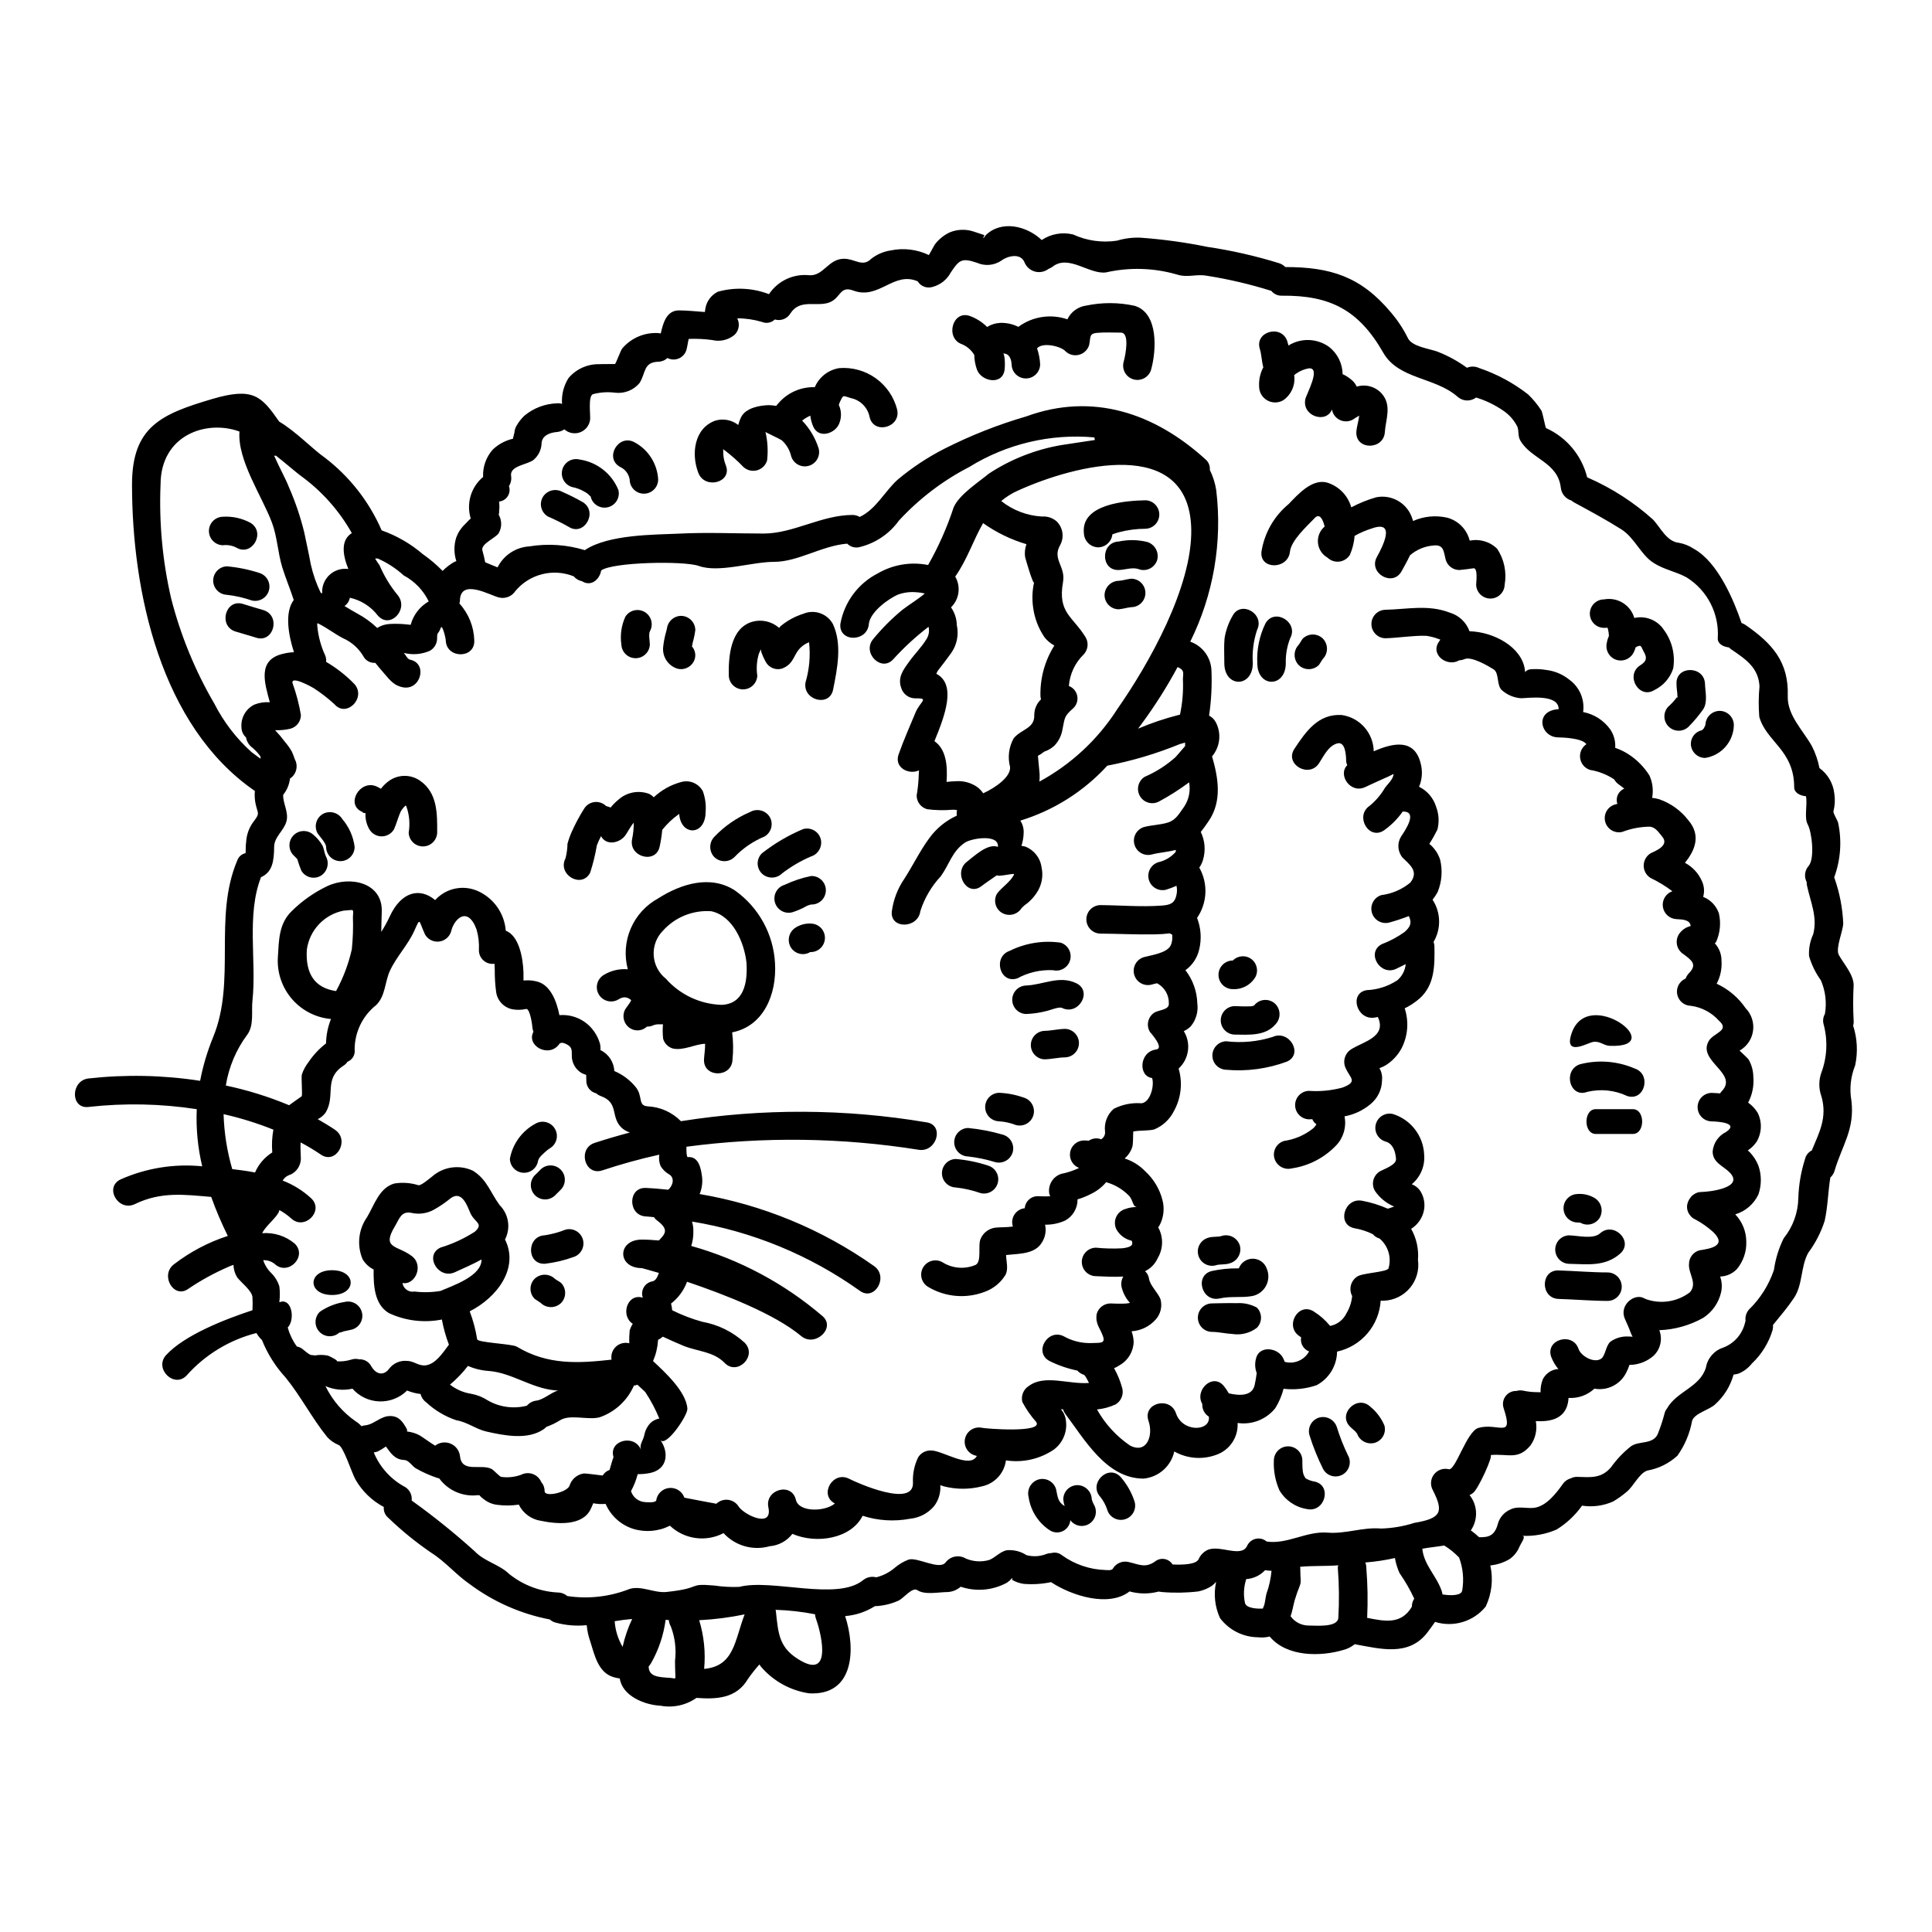 <?xml version="1.0" encoding="UTF-8"?>
<!-- Uploaded to: ICON Repo, www.iconrepo.com, Generator: ICON Repo Mixer Tools -->
<svg fill="#000000" width="800px" height="800px" version="1.1" viewBox="144 144 512 512" xmlns="http://www.w3.org/2000/svg">
 <g>
  <path d="m547.35 551.01c1.18 0-0.129 1.738-0.621 2.754-0.527 1.359-1.438 2.539-2.625 3.383-1.57 0.945-3.332 1.531-5.156 1.707 0.816 3.668 0.387 7.5-1.215 10.898-3.223 3.977-8.543 5.59-13.43 4.07-0.621 0.922-1.316 1.84-1.969 2.723-4.961 6.57-12.543 4.402-19.336 3.188v0.004c-0.805 0.656-1.73 1.148-2.727 1.441-6.297 1.938-15.301 1.938-19.793-3.484l-0.004 0.004c-1.02 0.25-2.074 0.316-3.121 0.195-3.953-0.043-7.664-1.922-10.043-5.086-1.375-3.012-1.73-6.387-1.02-9.617-0.352 0.41-0.746 0.785-1.18 1.113-1.078 0.684-2.266 1.172-3.512 1.441-3.195 0.379-6.418 0.434-9.621 0.168-0.32-0.027-0.637-0.07-0.953-0.129-2.516 0.676-5.168 0.66-7.68-0.039-5.484 4.269-15.301 1.18-20.812-2.461l-0.004 0.004c-2.371 0.496-4.805 0.652-7.223 0.457-1.102-0.148-2.164-0.516-3.121-1.086 0.297-0.656 0.098-0.59-0.559 0.164-0.262 0.195-0.523 0.395-0.75 0.59v0.004c-3.762 2.066-8.219 2.461-12.281 1.082-0.973 0.863-2.215 1.359-3.512 1.414-2.266 0-6.012 0.824-7.945-0.492-1.316-0.922-3.516 1.969-4.926 2.723-2.004 0.918-4.168 1.43-6.367 1.512-2.371 1.504-5.074 2.402-7.871 2.625 2.82 8.637 2.461 21.145-9.551 20.469h-0.004c-4.938-0.73-9.445-3.215-12.703-6.996-0.164-0.195-0.301-0.426-0.461-0.656-1.098 1.227-2.117 2.519-3.055 3.871-3.055 5.188-8.371 5.383-13.625 4.992h-0.004c-2.773 1.949-6.219 2.695-9.551 2.07-4.137-0.195-10.082-2.531-10.77-7.223-0.578-0.062-1.148-0.184-1.703-0.363-4.074-1.215-5.027-6.008-6.141-9.52-0.48-1.367-0.789-2.793-0.922-4.234-2.773 0.281-5.578 0.047-8.266-0.691-0.562-0.145-1.078-0.426-1.508-0.82-7.703-1.488-14.969-4.695-21.254-9.387-3.742-2.594-6.371-5.902-10.234-8.34-4.027-2.754-7.816-5.84-11.328-9.227-0.844-0.695-1.289-1.766-1.18-2.856-3.125-1.66-5.719-4.164-7.488-7.231-0.984-1.707-3.148-8.66-4.469-9.195h0.004c-1.145-0.457-2.172-1.16-3.012-2.066-4.07-5.027-7.027-10.867-11.094-15.859v0.004c-2.656-2.894-4.766-6.242-6.227-9.883-0.578-0.551-1.074-1.18-1.473-1.871-7.129 1.812-13.551 5.711-18.453 11.195-3.281 3.613-8.766-1.738-5.484-5.352 4.859-5.281 15.465-9.445 22.883-11.883l0.004-0.004c0.062-1.148 0.062-2.297 0-3.445-0.129-1.738-2.957-3.84-4.039-5.25v-0.004c-0.625-0.992-0.969-2.141-0.984-3.316-0.52 0.152-1.027 0.348-1.512 0.59-3.637 1.586-7.121 3.496-10.406 5.715-3.91 2.891-7.684-3.644-3.809-6.504l-0.004 0.004c4.281-3.285 9.09-5.816 14.219-7.481-1.664-3.359-3.133-6.812-4.402-10.34-7.027-0.59-13.262-1.477-20.223 1.906-4.363 2.098-8.207-4.402-3.805-6.535 6.789-3.019 14.25-4.219 21.648-3.481-1.18-4.953-1.668-10.047-1.445-15.137-9.496-1.465-19.145-1.664-28.695-0.59-4.824 0.559-4.758-6.992 0-7.551 9.848-1.094 19.793-0.887 29.586 0.625 0.758-3.961 1.914-7.832 3.445-11.559 6.172-15.004 0-31.711 6.398-46.84h0.004c0.34-0.984 1.176-1.723 2.199-1.934 0.027-0.176 0.039-0.348 0.031-0.523-0.016-1.078 0.051-2.152 0.195-3.223 0.238-1.773 0.953-3.453 2.074-4.856 1.543-2.035 0.918-1.906 0.395-4.301h-0.004c-0.266-1.172-0.344-2.383-0.23-3.578-25.035-17.227-32.555-52.945-32.555-81.207 0-15.352 7.781-18.68 21.211-22.656 10.898-3.215 13.066-0.82 17.793 5.977 4.496 2.66 8.992 7.418 12.047 9.52h0.004c6.598 5.039 11.797 11.688 15.102 19.305 3.992 1.41 7.688 3.543 10.898 6.297 1.887 1.316 3.648 2.805 5.254 4.449 0.922-0.941 1.973-1.75 3.117-2.398 0.168-0.082 0.344-0.148 0.523-0.195-0.672-2.059-0.672-4.277 0-6.332 0.5-1.328 1.297-2.519 2.336-3.484 0.195-0.16 0.918-1.016 1.477-1.477-1.223-4 0.07-8.34 3.281-11.02-0.129-2.676 0.805-5.293 2.594-7.285 1.492-1.406 3.328-2.383 5.324-2.84 0.035-0.16 0.066-0.359 0.133-0.621 0.098-0.363 0.195-0.723 0.262-1.082 0.035-0.578 0.203-1.141 0.492-1.641 0.57-1.023 1.289-1.953 2.137-2.758 2.449-2.039 5.512-3.195 8.699-3.281 0.434-0.051 0.871 0.008 1.277 0.164-0.18-2.426 0.434-4.844 1.742-6.894 2.031-2.371 5.019-3.711 8.145-3.644 1.379-0.066 2.754 0 4.137-0.031 0.195 0 1.477-3.516 1.906-4.106h-0.004c2.371-2.801 5.922-4.324 9.586-4.106 0.219 0.016 0.441 0.047 0.656 0.098 0.625-2.82 1.543-6.106 4.824-6.106 2.168 0 4.531 0.266 6.863 0.426 0.031-0.297 0.062-0.59 0.129-0.918h0.004c0.316-1.941 1.559-3.606 3.328-4.465 4.461-1.242 9.207-1.012 13.527 0.656 2.336-3.516 6.426-5.445 10.625-5.023 3.871 0.297 5.023-4.363 9.289-4.363 2.859 0 4.891 2.332 7.191 0 1.492-1.156 3.254-1.914 5.117-2.199 3.422-0.723 6.988-0.293 10.145 1.215 0.691-1.086 1.383-2.629 1.84-3.121h-0.004c1.008-1.23 2.273-2.215 3.711-2.891 1.965-0.809 4.148-0.902 6.172-0.262 1.02 0.332 2.004 0.656 2.988 0.988-0.461 1.082-0.363 1.082 0.332 0.062 4.102-4.07 10.832-2.594 14.871 1.246h-0.004c2.441-1.633 5.453-2.168 8.309-1.477 3.641 1.676 7.691 2.246 11.652 1.645 2.012-0.609 4.109-0.875 6.207-0.789 5.949 0.426 11.867 1.238 17.711 2.43 6.484 0.961 12.883 2.418 19.141 4.363 0.586 0.211 1.113 0.547 1.543 0.988 11.98 0 20.027 2.496 28.035 12.078h0.004c1.746 2.055 3.238 4.316 4.43 6.731 1.082 2.332 5.844 2.82 7.945 3.644l0.004 0.004c2.742 1.074 5.332 2.496 7.715 4.234 1.031-0.438 2.199-0.414 3.215 0.066 4.691 1.582 9.082 3.945 12.988 6.988 1.332 1.285 2.512 2.719 3.516 4.273 0.359 0.59 1.051 4.594 1.246 4.66 5.445 2.453 9.461 7.269 10.898 13.066 0.117 0.023 0.227 0.066 0.328 0.129 6.281 2.758 12.078 6.504 17.172 11.098 1.938 2.102 3.609 5.812 6.828 6.109 1.395 0.254 2.723 0.789 3.906 1.574 6.434 3.516 10.703 13.855 12.676 19.68h-0.004c0.363 0.113 0.703 0.281 1.016 0.492 7.129 4.926 11.523 9.816 11.23 18.84-0.164 5.09 3.973 8.996 6.367 13.234h0.004c0.949 1.852 1.637 3.832 2.031 5.875 2.207 1.602 3.637 4.055 3.938 6.762 0.238 1.566 0.16 3.16-0.227 4.695-0.129 0.559 1.148 2.465 1.246 3.086 1.016 4.809 0.652 9.805-1.051 14.414 0.031 0.098 0.066 0.164 0.098 0.266 1.348 3.848 2.121 7.875 2.301 11.949-0.066 2.035-2.102 6.633-1.18 8.336 1.312 2.398 3.938 5.188 3.938 8.078h-0.004c-0.164 3.094-0.164 6.195 0 9.293 0.043 0.461 0 0.93-0.133 1.375 1.109 3.414 1.289 7.066 0.527 10.574-1.191 2.941-1.535 6.164-0.988 9.293 0.922 7.68-2.43 11.754-4.465 18.613-0.199 0.684-0.586 1.297-1.117 1.77-0.621 3.84-0.652 7.684-1.508 11.523-0.977 3.019-2.438 5.859-4.328 8.406-2.07 3.644-1.414 8.504-3.84 12.051-1.676 2.492-3.613 4.758-5.512 7.086 0.027 0.441-0.008 0.883-0.102 1.312-1.012 3.398-2.902 6.465-5.481 8.898-0.934 1.18-2.152 2.109-3.543 2.691-0.43 0.117-0.871 0.207-1.316 0.262-0.031 0.066-0.031 0.098-0.066 0.164v0.004c-0.844 2.957-2.504 5.617-4.789 7.68-1.512 1.508-5.418 2.332-6.141 4.363v0.004c-0.602 3.348-1.938 6.519-3.906 9.289-2.234 2.043-5 3.41-7.981 3.934-2.164 0.723-3.676 4.203-5.449 5.617h0.004c-1.117 0.957-2.316 1.812-3.578 2.559-2.59 1.164-5.461 1.551-8.266 1.117-1.805 2.551-4.106 4.707-6.766 6.34-2.883 1.246-6.012 1.809-9.148 1.652zm-68.582 19.285c-0.227 0 0.129-0.426 0.297-1.051 0.227-0.852 0.328-2.035 0.559-2.891v0.004c0.707-1.961 1.156-4 1.344-6.074-0.57-0.027-1.141-0.078-1.707-0.16-1.312 1.395-3.109 2.238-5.023 2.359v0.098c-0.652 2.027-0.754 4.191-0.293 6.269 0.395 1.465 3.598 1.527 4.824 1.43zm-33.258-106.4c-1.477 0-1.047-1.641-2.332-3.023-1.66-1.707-3.746-2.941-6.039-3.574-1.059 1.262-2.363 2.289-3.84 3.019-1.016 0.527-2.066 0.98-3.148 1.348-0.199 0.039-0.398 0.094-0.59 0.16 0.035 2.328-1.215 4.488-3.25 5.617-1.68 0.77-3.508 1.148-5.356 1.113 0.359 1.586 0.074 3.25-0.785 4.629-1.871 3.25-6.106 3.023-9.551 3.418 0.031 1.641 0.719 3.805-0.23 5.383h-0.004c-1.223 1.945-3.043 3.441-5.184 4.269-5.016 2.004-10.68 1.543-15.301-1.25-1.734-1.082-2.297-3.348-1.266-5.113 1.027-1.766 3.273-2.394 5.07-1.418 2.652 1.703 5.977 1.973 8.867 0.723 1.707-0.984 0.461-5.285 1.348-6.996h-0.004c0.699-1.551 2.152-2.633 3.844-2.856 0.855-0.129 3.023-0.062 4.664-0.297-0.352-1.066-0.203-2.238 0.41-3.18 0.613-0.945 1.617-1.562 2.738-1.676 0.137-1.855 1.723-3.266 3.582-3.184 0.887 0 1.77 0.098 2.656 0.031 1.02-0.098 0.332 0 0.266-0.656l-0.004-0.004c-0.414-2.301 0.93-4.555 3.148-5.285 1.648-0.324 3.246-0.855 4.762-1.574-1.684-0.633-2.684-2.371-2.387-4.144 0.297-1.773 1.805-3.09 3.602-3.144 0.426 0 0.887 0.035 1.348 0.066 0.852-0.586 1.922-0.766 2.918-0.492 0.129 0.031 0.227 0.098 0.328 0.129v0.004c0.75-0.418 1.168-1.254 1.051-2.106-0.27-2.246 0.59-4.484 2.297-5.973 2.269-1.164 4.816-1.676 7.359-1.477 2.363-0.227 3.481-4.758 2.82-6.691-3.742-0.492-3.383-6.957 1.02-7.551 2.332-0.297-1.246-4.234-1.609-4.695-0.516-0.863-0.66-1.898-0.406-2.871 0.25-0.977 0.883-1.809 1.754-2.316 1.477-0.688 3.805-0.688 3.676-2.363v0.004c0.055-2.223-1.152-4.285-3.117-5.324-0.527 0.102-1.02 0.23-1.48 0.363-1.996 0.512-4.035-0.672-4.582-2.656-0.547-1.988 0.602-4.047 2.578-4.629 1.906-0.527 6.078-1.051 7.086-3.09 0.332-0.73 0.48-1.531 0.426-2.328v-0.523c-0.223-0.094-0.43-0.219-0.625-0.363-1.34 0.164-2.688 0.25-4.039 0.262-4.824 0.098-9.621-0.164-14.445-0.195-2.035-0.066-3.656-1.738-3.656-3.777 0-2.039 1.621-3.711 3.656-3.777 5.383 0.035 10.867 0.527 16.25 0.133 2.231-0.164 3.512-0.527 3.973-2.859l0.004 0.004c0.18-0.789 0.18-1.609 0-2.398-0.91 0.41-1.84 0.762-2.793 1.051-1.98 0.48-3.988-0.695-4.535-2.66s0.559-4.012 2.5-4.629c1.801-0.398 3.422-1.363 4.629-2.754-0.016-0.176-0.004-0.355 0.031-0.527-2.133 0.59-4.363 0.688-6.469 1.246h0.004c-1.98 0.469-3.977-0.715-4.516-2.68-0.539-1.961 0.57-3.996 2.512-4.609 2.07-0.555 4.328-0.555 6.402-1.211 2.133-0.688 2.988-2.43 4.234-4.137 1.285-1.906 1.77-4.242 1.348-6.504-2.527 1.879-5.188 3.574-7.957 5.066-1.797 0.977-4.043 0.348-5.074-1.418-1.027-1.77-0.469-4.031 1.266-5.113 2.988-1.289 5.75-3.051 8.172-5.223 0.824-0.953 1.707-1.938 2.531-2.922v-0.922c-0.461 0.129-0.922 0.266-1.414 0.395v0.004c-6.195 2.535-12.629 4.449-19.203 5.715-6.246 6.824-14.203 11.852-23.051 14.562 0.621 0.945 0.93 2.059 0.887 3.184-0.023 1.195-0.223 2.375-0.59 3.512 0.332 0.066 0.625 0.066 0.953 0.164 2.344 0.879 4.019 2.973 4.363 5.453 0.535 2.352 0.074 4.824-1.277 6.824-0.652 0.996-1.449 1.895-2.363 2.66-0.582 0.391-1.121 0.84-1.609 1.348-1.082 1.754-3.352 2.344-5.156 1.344-0.871-0.496-1.504-1.32-1.762-2.285-0.262-0.969-0.121-2 0.387-2.867 1.379-1.805 3.481-3.023 4.5-5.027-0.035 0-0.035-0.062-0.066-0.195-1.277 0.098-2.594 0.43-3.91 0.492-0.211-0.016-0.418-0.047-0.625-0.098-1.277 0.922-2.66 1.805-4.039 2.859-3.871 2.957-7.617-3.609-3.809-6.5 1.906-1.445 5.453-4.93 8.176-3.91 0.363-3.481-6.957-2.297-8.699-1.148-3.449 2.297-4.137 5.746-6.434 8.93v0.004c-2.465 2.637-4.316 5.785-5.418 9.223-0.625 4.758-8.176 4.824-7.555 0h0.004c0.414-3.035 1.527-5.934 3.25-8.469 2.266-3.484 4.203-7.519 6.633-10.805 1.875-2.606 4.398-4.676 7.32-6.008-0.059-0.492-0.039-0.988 0.066-1.473-0.391-0.074-0.785-0.105-1.18-0.102-2.242 0.203-4.496 0.16-6.727-0.133-1.652-0.438-2.801-1.934-2.793-3.644 0.316-1.812 0.5-3.644 0.555-5.481 0-0.359 0.035-0.75 0.066-1.18-2.66 1.277-6.633-0.688-5.414-4.203 1.348-3.805 2.953-7.418 4.5-11.129 1.242-2.988 3.836-3.84-0.164-3.742l-0.004-0.004c-1.691-0.039-3.164-1.168-3.644-2.789-0.984-2.82 0.59-4.824 2.231-7.086 1.445-2 3.281-3.805 4.531-5.902 0.582-0.957 0.758-2.102 0.492-3.184-3.344 2.562-6.453 5.418-9.289 8.535-3.184 3.676-8.504-1.707-5.316-5.352 2.309-2.801 4.879-5.375 7.68-7.684 1.875-1.445 4.106-2.754 5.945-4.328h-0.004c-0.754-0.18-1.523-0.289-2.297-0.328-1.598-0.137-3.207 0.062-4.723 0.59-2.66 1.113-7.551 4.723-7.812 7.844-0.43 4.824-7.977 4.859-7.555 0 1.023-5.809 4.723-10.793 9.98-13.461 4.012-2.32 8.734-3.098 13.277-2.188 2.758-4.852 5.023-9.965 6.766-15.27 1.477-3.414 6.598-6.664 9.355-8.961 5.805-3.809 12.332-6.375 19.176-7.551 2.594-0.363 5.648-0.887 8.895-1.348-0.031-0.23-0.098-0.43-0.129-0.688h-0.004c-11.605-1.043-23.242 1.707-33.156 7.84-7 3.609-13.309 8.422-18.648 14.215-2.477 3.449-6.094 5.914-10.211 6.961-1.23 0.395-2.582 0.062-3.488-0.859-6.797 0.559-12.988 4.824-19.406 4.824-5.875 0-14.609 2.988-19.898 1.086-4.004-1.414-23.082-1.02-25.902 1.211-0.395 2.398-2.691 4.367-5.09 2.824l0.004 0.004c-0.852-0.164-1.613-0.617-2.168-1.281-5.449-2.199-11.695-0.633-15.465 3.875-0.918 1.414-2.617 2.109-4.266 1.742-2.133-0.395-10.473-5.418-10.441 0.984-0.023 0.199-0.066 0.395-0.129 0.59 2.445 2.691 3.844 6.176 3.934 9.816 0.195 4.859-7.356 4.859-7.555 0 0-0.688-0.949-4.434-1.312-3.383-0.754 2.004-0.984 0.887-0.984 2.82l0.004 0.004c-0.008 1.336-0.719 2.57-1.871 3.25-2.176 0.977-4.621 1.184-6.93 0.59 0.461 0.559 0.953 1.676 1.676 1.805 4.758 1.016 2.723 8.305-2.039 7.289-2.691-0.559-3.742-2.465-5.449-4.328-0.625-0.723-1.215-1.414-1.773-2.137h0.004c-1.352 0.109-2.629-0.621-3.219-1.836-1.258-2.082-3.125-3.719-5.352-4.695-2.199-1.148-4.168-2.691-6.398-3.809-0.078-0.062-0.168-0.109-0.266-0.129-0.066 0.031-0.098 0.031-0.164 0.062 0 0.23 0.035 0.461 0.035 0.688 0.242 2.672 0.941 5.285 2.066 7.719 0.242 0.547 0.332 1.148 0.262 1.742 2.766 1.613 5.297 3.598 7.519 5.902 3.184 3.644-2.133 8.996-5.316 5.316-1.691-1.555-3.512-2.965-5.438-4.219-0.098-0.098-6.269-3.578-5.648-1.312v0.004c0.98 2.719 1.719 5.519 2.199 8.371 0.012 1.695-1.117 3.191-2.754 3.644-1.332 0.324-2.703 0.457-4.074 0.395 0.902 0.953 1.75 1.961 2.531 3.016 0.719 0.824 1.355 1.719 1.902 2.664 0.297 0.664 0.559 1.344 0.785 2.035 0.969 1.777 0.414 4.004-1.281 5.113-0.184 1.578-0.809 3.07-1.805 4.305-0.098 2.297 1.543 4.629 0.852 7.086-0.691 2.457-3.215 4.039-3.246 6.691-0.035 3.809-0.461 6.731-3.481 8.047-3.91 10.043-1.148 22.191-2.266 32.695-0.328 2.859 0.492 6.566-1.414 9.098v-0.004c-2.934 3.957-4.867 8.562-5.644 13.426 5.742 1.211 11.359 2.961 16.773 5.219 0.984-0.75 2.066-1.445 3.312-2.363 0.297-0.227-0.16-4.926 0.066-5.809h0.004c0.41-1.199 1.023-2.32 1.805-3.316 1.262-1.867 2.812-3.519 4.598-4.894 0.039-2.215 0.484-4.406 1.312-6.465-4.008-0.355-7.719-2.258-10.348-5.305-2.629-3.047-3.969-6.996-3.734-11.012 0.297-4.469 0.195-8.867 3.644-12.25v0.004c2.762-2.738 5.965-4.992 9.477-6.664 6.043-2.82 14.773-0.953 14.414 6.926-0.066 1.77-0.098 3.516-0.133 5.219 0.832-1.305 1.578-2.664 2.234-4.07 3.086-6.691 8.043-7.75 12.047-4.363 2.949-3.269 7.707-4.18 11.656-2.238 4.027 1.945 6.715 5.887 7.059 10.344 3.449 1.316 4.566 6.996 4.695 11.094v2.106c0.215-0.027 0.438-0.039 0.656-0.031 0.973-0.051 1.945 0.047 2.887 0.297 3.512 0.82 5.25 5.117 5.977 8.926 3.269-0.281 6.477 1.039 8.602 3.543 0.98 1.145 1.707 2.488 2.133 3.934 0.141 0.582 0.188 1.18 0.133 1.777 2.16 1.023 3.574 3.156 3.676 5.543 2.18 0.918 4.106 2.352 5.613 4.176 2.102 2.496 0.492 5.023 3.281 5.188 3.312 0.164 6.441 1.57 8.766 3.934 21.566-3.43 43.543-3.328 65.074 0.301 4.824 0.688 2.754 7.973-2.004 7.285-20.379-3.258-41.129-3.535-61.59-0.82-0.066 0.227-0.035 2.789 0.328 2.754 2.957-0.297 3.543 3.148 3.809 5.352v0.004c0.156 1.508-0.07 3.031-0.656 4.434 16.656 2.824 32.465 9.355 46.262 19.109 3.906 2.82 0.129 9.387-3.809 6.531l-0.004-0.004c-13.23-9.434-28.445-15.711-44.477-18.348 0.254 0.805 0.375 1.648 0.363 2.496 0.039 1.344-0.152 2.688-0.559 3.969 12.785 3.59 24.641 9.918 34.734 18.551 3.742 3.117-1.906 8.434-5.617 5.316-7.027-5.875-20.422-11.062-30.238-14.379l0.004 0.004c-0.84 2.285-2.309 4.289-4.238 5.777 0.16 0.578 0.258 1.172 0.297 1.77 2.555 1.273 5.227 2.297 7.977 3.055 4.203 0.746 8.102 2.672 11.25 5.555 3.418 3.516-1.938 8.832-5.316 5.352-2.953-3.055-7.156-3.019-10.898-4.531-1.84-0.754-3.644-1.574-5.484-2.43v0.004c-0.387 0.34-0.816 0.629-1.277 0.852v0.164c-0.121 1.879-0.566 3.723-1.316 5.449 3.055 2.859 8.832 8.109 9.098 12.637 0.098 1.805-5.715 10.344-7.16 8.266 2.363 3.383 1.875 7.75-2.625 8.734v0.004c-1.113 0.234-2.246 0.344-3.383 0.324-0.398 1.57-0.996 3.082-1.773 4.5 0.445 1.414 1.609 2.488 3.055 2.82 0.723 0.133 3.184 0.363 3.613-0.297v0.004c0.223-1.781 1.641-3.172 3.426-3.359s3.461 0.879 4.051 2.57c2.824 0.559 5.648 1.082 8.469 1.609h0.004c0.84-0.805 2.004-1.184 3.16-1.031s2.18 0.824 2.781 1.82c1.445 2.164 9.055 5.844 7.848 0.164-0.988-4.723 6.172-6.766 7.285-2.004 0.789 3.383 7.75 3.184 10.344 0.984-4.328-2.262-0.527-8.797 3.805-6.535 2.039 1.051 17.27 7.871 16.879 0.922-0.098-2.266 0.367-4.519 1.348-6.562 0.684-1.164 1.934-1.875 3.281-1.875 3.019-0.164 10.406 5.023 12.312 1.445-0.195-0.066-0.43-0.098-0.625-0.164-1.918-0.629-3.004-2.652-2.469-4.598s2.504-3.129 4.473-2.688c0.621 0.195 16.32 1.477 14.348-1.543-1.43-1.613-2.664-3.387-3.676-5.289-0.418-1.648 0.285-3.379 1.738-4.269 4.168-3.117 10.629-0.359 15.922-0.789-0.555-1.113-1.082-2.102-1.348-2.164-0.676-0.199-1.277-0.586-1.738-1.117-2.551-0.516-5.023-1.367-7.356-2.527-4.328-2.266-0.492-8.766 3.805-6.535l0.004 0.004c2.203 1.23 4.703 1.844 7.227 1.77 2.133-0.129 3.906 0.297 3.086-1.871-0.824-2.266-2.039-3.215-1.641-5.844 0.461-1.633 1.941-2.769 3.641-2.789 1.086 0.035 2.199 0.098 3.281 0.066 0.641 0 1.277-0.066 1.906-0.199-1.121-1.234-1.902-2.738-2.266-4.367-0.152-0.906 0.02-1.836 0.492-2.625-2.594 0.164-5.188-0.031-7.223-0.098-2.082 0-3.773-1.691-3.773-3.777 0-2.082 1.691-3.773 3.773-3.773 2.301 0.234 4.617 0.289 6.93 0.16 2.332-0.262 3.019-0.82 2.527-2v0.004c-1.66-0.367-3.098-1.402-3.973-2.859-0.57-1.02-0.645-2.238-0.203-3.32 0.438-1.078 1.348-1.898 2.465-2.231 1.059-0.387 2.18-0.562 3.305-0.516zm182.11-51.168h-0.004c0.527-3.027 0.152-6.144-1.082-8.961-1.391-1.93-2.445-4.086-3.117-6.367-0.121-2.012 0.262-4.019 1.113-5.848 1.148-4.598-0.688-8.371-1.641-12.773v0.004c-0.078-0.336-0.113-0.676-0.098-1.016-0.742-1.406-0.531-3.121 0.527-4.305 1.672-1.969 0.82-9.055-0.266-10.996-0.984-1.773 0-5.352-0.461-7.453-1.641-0.16-3.117-0.949-3.117-2.394 0-9.84-7.418-12.051-9.258-18.684h0.004c-0.211-2.688-0.191-5.391 0.062-8.074-0.297-5.027-3.773-7.223-7.551-9.816-0.188-0.137-0.367-0.293-0.527-0.461-1.574-0.195-2.988-0.953-2.988-2.363v0.004c0.227-3.199-0.422-6.402-1.879-9.258-1.457-2.859-3.664-5.266-6.387-6.961-2.891-1.574-5.938-2.035-8.699-3.809-3.449-2.164-4.992-6.633-8.602-8.93-4.074-2.559-8.266-4.824-12.508-7.125h0.004c-0.25-0.137-0.48-0.301-0.691-0.492-1.535-0.457-2.648-1.789-2.824-3.383-0.789-6.859-7.941-7.551-10.77-12.594-0.652-1.18-0.297-2.43-0.75-3.609h-0.004c-0.848-1.691-2.113-3.141-3.68-4.203-2.219-1.539-4.668-2.727-7.254-3.516-1.465 1.121-3.519 1.039-4.891-0.195-6.008-5.281-15.66-4.562-19.73-11.719-6.434-11.23-13.984-15.199-26.824-15.07-1.09 0.043-2.137-0.434-2.824-1.281-5.582-1.754-11.289-3.09-17.07-4.004-2.926-0.523-4.992 0.59-7.945-0.328-6.113-1.773-12.574-1.965-18.781-0.559-4.402 0.621-9.914-4.859-14.168-1.512-0.332 0.246-0.699 0.445-1.086 0.59-1.023 0.773-2.348 1.035-3.586 0.699-1.238-0.332-2.254-1.219-2.746-2.402-1.086-2.754-4.762-1.609-6.172-0.492-1.914 1.293-4.363 1.504-6.473 0.555-4.004-1.348-4.691-0.754-6.926 2.594-0.996 1.883-2.734 3.262-4.789 3.809-1.508 0.48-3.148-0.129-3.977-1.48-6.336-2.754-10.273 4.961-17.004 2.465-3.711-1.414-3.316 2.004-6.434 3.148-3.348 1.246-7.75-1.082-10.277 2.891-0.848 1.422-2.555 2.086-4.137 1.609-0.906 0.883-2.25 1.141-3.414 0.652-2.117-0.637-4.32-0.957-6.535-0.949 0.105 0.227 0.191 0.453 0.262 0.691 0.375 1.312-0.004 2.723-0.984 3.676-1.652 1.375-3.856 1.887-5.945 1.375-2.055-0.277-4.129-0.375-6.203-0.293-0.227 0.887-0.328 1.84-0.559 2.723-0.246 1.066-0.977 1.957-1.973 2.414-0.996 0.457-2.144 0.426-3.117-0.078-0.645 0.617-1.5 0.965-2.394 0.984-4.004 0.129-3.281 2.922-4.988 5.648-1.59 1.902-4.039 2.867-6.5 2.559-1.957-0.25-3.941-0.117-5.848 0.391-1.348 0.527-0.621 5.453-0.754 6.766-0.195 1.516-1.211 2.801-2.641 3.34-1.434 0.535-3.043 0.234-4.184-0.781-0.559 0.383-1.203 0.621-1.875 0.691-2.066 0.164-4.137 0.988-4.168 3.148-0.09 1.625-0.836 3.141-2.07 4.203-1.477 1.312-6.398 1.543-6.008 4.266 0.16 0.945-0.039 1.918-0.559 2.723 0.309 0.898 0.188 1.887-0.32 2.688-0.512 0.801-1.359 1.32-2.305 1.418 0.109 0.797 0.121 1.602 0.031 2.398 0 0.918-0.098 1.016-0.164 1.016 0.082 0.109 0.148 0.23 0.195 0.363 0.719 1.461 0.66 3.188-0.16 4.598-0.754 1.246-4.762 2.82-4.328 4.531 0.297 1.082 0.555 2.133 0.754 3.184 1.082 0.43 2.164 0.922 3.281 1.348v-0.004c1.602-3.211 4.793-5.324 8.375-5.551 4.922-0.812 9.969-0.473 14.738 0.988 6.269-4.234 18.809-4.074 24.797-4.367 7.519-0.395 14.957-0.031 22.621-0.031 7.848 0 15.352-4.926 23.543-4.926h-0.004c0.672 0.004 1.328 0.188 1.906 0.523 4.297-2.035 6.5-6.598 9.977-9.816 3.832-3.223 8.02-5.996 12.48-8.266 6.953-3.516 14.215-6.387 21.699-8.566 17.535-6.398 33.918-0.918 47.441 11.359h-0.004c0.84 0.688 1.281 1.746 1.184 2.824 0.836 1.711 1.414 3.535 1.703 5.418 1.648 13.75-0.746 27.688-6.887 40.102 3.246 1.145 5.469 4.148 5.613 7.586 0.172 4.016-0.039 8.039-0.625 12.016 0.777 0.398 1.41 1.027 1.809 1.805 1.508 2.93 1.105 6.477-1.02 8.996 1.641 5.648 2.723 11.883-0.918 17.168-0.656 0.988-1.348 1.938-2.07 2.859 1.113 2.301 1.324 4.938 0.59 7.387-0.215 0.738-0.547 1.438-0.984 2.066 2.363 4.195 2.133 9.363-0.59 13.332 1.043 2.668 1.238 5.59 0.559 8.371-0.508 2.211-1.801 4.16-3.644 5.484 1.953 2.512 3.059 5.582 3.148 8.766 0.305 2.188-0.328 4.402-1.738 6.106-0.531 0.527-1.156 0.961-1.84 1.277 1.977 3.211 1.398 7.367-1.375 9.918 1.125 3.82 0.648 7.93-1.316 11.391-1.094 2.133-2.906 3.805-5.117 4.723-1.277 0.395-3.84 0.227-5.582 0.559-0.098 1.277 0 2.625-0.195 3.84v0.004c-0.352 1.289-1.086 2.445-2.102 3.312 2.074 0.652 3.949 1.812 5.453 3.383 2.215 2.023 3.801 4.648 4.559 7.555 0.637 2.34 0.332 4.84-0.852 6.957-0.098 0.164-0.195 0.266-0.262 0.363 0.031 0.098 0.129 0.195 0.16 0.297l0.004-0.004c1.25 2.504 1.137 5.473-0.297 7.871-0.672 1.512-1.859 2.731-3.348 3.449 0.582 0.516 0.953 1.227 1.051 2 0.332 1.906 2.336 3.582 3.055 5.453h-0.004c0.504 1.883 0.023 3.894-1.277 5.352-1.641 1.844-3.941 2.965-6.402 3.117 0.332 0.895 0.52 1.836 0.559 2.789-0.062 2.559-1.457 4.902-3.676 6.172-0.477 0.324-0.984 0.602-1.512 0.824 0.941 1.676 1.672 3.461 2.168 5.316 0.414 1.652-0.289 3.379-1.742 4.266-1.562 0.727-3.242 1.184-4.957 1.348 2.133 3.816 5.121 7.086 8.734 9.555 4.465 2.336 6.297-2.656 4.891-6.598-1.512-4.664 5.68-6.535 7.285-2.004 1.707 5.254 9.262 4.891 8.734 0.953-1.152-0.711-1.82-2-1.738-3.352-2.133-3.676 2.789-8.336 5.711-4.758 0.496 0.605 0.934 1.254 1.312 1.938 2.82 0.656 6.207 0.789 6.859-2.231 0.23-1.02 0.395-2.07 0.527-3.086l0.004-0.082c-0.438-1.152-0.52-2.41-0.234-3.613 0.656-3.543 5.156-3.25 6.894-0.887l0.004 0.004c0.324 0.473 0.578 0.992 0.754 1.543 2.535 0.691 5.211-0.449 6.469-2.758-1.516-0.57-2.406-2.141-2.109-3.734-0.16-0.098-0.262-0.195-0.426-0.297-4.07-2.66-0.297-9.195 3.805-6.535v0.004c1.633 1.023 3.086 2.309 4.301 3.805 1.895-0.359 3.504-1.602 4.332-3.344 0.84-1.395 1.355-2.961 1.512-4.582-0.961-1.809-0.375-4.051 1.344-5.156 1.312-0.984 8.109-1.148 8.305-2.231 0.82-2.863-0.121-5.934-2.394-7.852-0.695-0.184-1.316-0.586-1.773-1.145-1.535-0.758-3.172-1.289-4.859-1.574-4.789-0.887-2.754-8.176 2.004-7.289 2.34 0.434 4.621 1.137 6.797 2.102 0.277-0.066 0.555-0.152 0.82-0.258 0.297-0.121 0.605-0.223 0.918-0.301-0.113-0.035-0.223-0.078-0.328-0.129-1.961-0.879-3.633-2.289-4.828-4.07-1.031-1.809-0.414-4.106 1.383-5.156 1.051-0.59 4.328-1.672 4.234-3.246-0.133-1.875-0.754-4.074-2.789-4.633-1.965-0.59-3.102-2.641-2.559-4.621 0.543-1.977 2.566-3.16 4.559-2.664 4.738 1.492 8.035 5.793 8.246 10.758 0.258 2.996-0.969 5.93-3.285 7.848 0.906 0.332 1.688 0.941 2.234 1.738 1.273 1.969 1.484 4.445 0.559 6.602-0.609 1.434-1.641 2.648-2.957 3.477 1.414 2.508 2.043 5.379 1.805 8.242 0.371 2.648-0.387 5.324-2.094 7.383-1.707 2.055-4.199 3.297-6.867 3.418h-0.922c-0.199 3.199-1.434 6.246-3.519 8.684-2.082 2.434-4.906 4.121-8.035 4.809-0.051 3.731-2.125 7.141-5.418 8.898-2.812 0.965-5.809 1.289-8.762 0.949-0.469 1.82-1.211 3.562-2.203 5.156-2.398 2.981-6.195 4.469-9.98 3.906 0.215 3.758-2.09 7.203-5.644 8.438-3.66 1.355-7.731 1.031-11.133-0.883-0.863 3.91-4.152 6.816-8.141 7.191-9.84 0-15.625-10.375-20.777-17.203l-0.004-0.004c-0.25-0.348-0.438-0.734-0.559-1.148-0.195 0-0.363-0.031-0.559-0.031 0.785 0.91 1.258 2.047 1.348 3.246 0.324 2.863-0.887 5.684-3.184 7.422-3.727 2.543-8.281 3.574-12.738 2.887-0.438 3.391-2.957 6.141-6.297 6.867-3.348 0.867-6.863 0.867-10.211 0-0.164-0.035-0.492-0.164-0.887-0.297 0.152 1.988-0.43 3.961-1.641 5.547-1.602 1.906-3.891 3.109-6.371 3.348-4.191 0.793-8.512 0.523-12.57-0.785-3.023 6.043-12.184 7.586-18.617 4.793-1.461 1.898-3.652 3.09-6.039 3.281-4.398 1.238-9.117-0.109-12.203-3.477-4.672 2.449-10.383 1.656-14.215-1.969-3.031 1.535-6.539 1.832-9.781 0.82-3.258-1.051-5.902-3.457-7.258-6.598-1.098 0.094-2.203 0.039-3.285-0.168-0.199 0.539-0.43 1.062-0.688 1.574-2.164 4.562-9.094 3.938-13.129 3.086-2.562-0.363-4.773-1.973-5.906-4.301-1.867 0.285-3.769 0.305-5.644 0.066-1.32-0.141-2.57-0.656-3.613-1.48-0.445-0.297-0.844-0.664-1.18-1.082h-0.43c-3.965 0.469-7.879-1.238-10.234-4.465-0.129-0.031-0.227-0.031-0.363-0.066h0.004c-2.031-0.664-3.988-1.535-5.844-2.594-0.953-0.559-1.844-2.164-3.023-2.199-2.594-0.098-3.644-1.902-4.891-3.578-0.707 0.508-1.453 0.957-2.231 1.348-0.363 0.098-0.656 0.164-0.984 0.23 1.633 3.949 4.594 7.199 8.371 9.191 1.188 0.766 1.836 2.141 1.672 3.543 5.82 4.168 11.398 8.664 16.715 13.461 2.594 2.723 6.434 3.414 9.129 6.008l-0.004-0.004c3.777 3.031 8.43 4.758 13.266 4.926 0.789 0.082 1.535 0.402 2.133 0.922 5.598 0.844 11.32 0.188 16.578-1.906 3.184-0.887 6.535 1.18 9.75 0.824 9.816-1.051 5.285-2.336 12.594-1.707v-0.004c2.207 0.336 4.438 0.457 6.664 0.363 8.602-2.234 25.902 3.84 32.797-1.773h0.004c0.969-0.805 2.266-1.086 3.481-0.758 1.828-0.449 3.527-1.328 4.957-2.559 1.074-0.91 2.297-1.629 3.609-2.133 2.332-0.754 8.176 2.891 9.816 0.75v0.004c1.258-1.664 3.562-2.117 5.352-1.047 1.961 0.844 4.152 0.98 6.203 0.391 1.707-0.691 2.625-2.004 4.5-2.562 1.891-0.215 3.797 0.234 5.387 1.281 1.793 0.473 3.695 0.348 5.414-0.359 0.383-0.125 0.781-0.191 1.18-0.195 0.984-0.277 2.039-0.059 2.828 0.59 3.344 2.41 7.336 3.769 11.457 3.902 1.18 0.066 1.312 0.066 1.84-0.16 0.066-0.066 0.066-0.098 0.164-0.195 0.871-1.473 2.613-2.184 4.266-1.746 2.625 0.594 4.328 1.676 6.926-0.16h0.004c0.695-0.566 1.605-0.805 2.492-0.652 0.887 0.148 1.664 0.676 2.137 1.441 2.562 0.129 6.172 0.031 6.894-1.348 0.48-1.148 1.387-2.066 2.527-2.562 3.25-1.277 8.832 2.199 10.34-1.016 0.43-0.953 1.285-1.648 2.305-1.875 1.023-0.223 2.09 0.043 2.883 0.727 5.512 0.789 10.473-2.789 16.086-2.363 4.961 0.395 9.324-1.508 14.25-1.082 3-0.086 5.973-0.594 8.832-1.512 7.086-1.18 7.812-2.891 4.859-8.66-0.734-1.328-0.613-2.965 0.312-4.172 0.93-1.203 2.481-1.742 3.953-1.371 1.805 0.297 4.723-10.082 7.844-10.965 5.285-1.445 9.391 3.086 6.668-5.188v-0.004c-0.371-1.082-0.188-2.277 0.496-3.195 0.68-0.922 1.773-1.445 2.918-1.398 0.578-0.176 1.188-0.199 1.773-0.07 1.242 0.266 2.508 0.398 3.777 0.395 0.266 0.035 0.559 0 0.82 0.035h-0.004c-0.043-1.176 0.156-2.352 0.594-3.445 0.672-1.328 1.898-2.289 3.348-2.625 0.258-0.059 0.523-0.082 0.789-0.07-0.832-0.984-1.488-2.106-1.938-3.312-1.508-4.633 5.777-6.602 7.289-2.004 0.625 1.871 4.168 3.871 6.008 2.527 1.086-0.789 1.18-3.383 2.398-4.465h-0.004c1.426-1.027 3.176-1.52 4.93-1.379 1.312-0.098 1.113 0.656 0.426-1.148-0.426-1.211-0.984-2.363-1.512-3.578-1.574-3.644 2.629-6.926 5.188-5.383v-0.004c0.184 0.059 0.359 0.137 0.527 0.234 3.922 1.352 8.262 0.648 11.555-1.875 2.035-2.43-0.461-4.891-0.266-7.449-0.004-1.699 1.125-3.188 2.758-3.648 2.789-0.43 7.519-1.148 3.609-4.891-1.422-1.273-2.984-2.375-4.66-3.281-0.52-0.203-0.977-0.543-1.316-0.984-0.945-1.035-1.18-2.539-0.59-3.812v-0.031c0.129-0.277 0.281-0.539 0.461-0.785 0.168-0.266 0.367-0.508 0.59-0.727 0.145-0.117 0.301-0.227 0.461-0.324 0.555-0.402 1.219-0.621 1.902-0.625 2.168-0.031 11.59-1.082 7.555-5.188-1.707-1.738-4.5-2.594-4.5-5.547 0.191-2.223 1.535-4.184 3.539-5.156 3.609-2.43-2.133-2.789-3.871-2.82v-0.004c-2.039-0.066-3.656-1.734-3.656-3.777 0-2.039 1.617-3.707 3.656-3.773 0.789 0.035 1.543 0.066 2.297 0.133 0.156-0.234 0.328-0.457 0.523-0.656 4.363-4.695-6.633-7.91-3.512-13.234 1.277-2.195 5.742-2.723 2.656-5.414h0.004c-1.93-2.144-4.562-3.527-7.422-3.906-1.773-0.039-3.277-1.312-3.609-3.055-0.332-1.742 0.598-3.481 2.234-4.168 0.188-0.531 0.488-1.012 0.883-1.414 2.262-2.332 0.719-3.418-1.414-5.023l0.004 0.004c-0.988-0.605-1.652-1.621-1.805-2.766s0.223-2.301 1.016-3.141c0.469-0.523 1.039-0.949 1.672-1.246 0.332-0.129 0.656-0.227 0.988-0.359-0.23-1.574-1.84-1.707-3.809-1.805-1.816-0.098-3.309-1.465-3.566-3.262-0.254-1.801 0.797-3.531 2.516-4.129-1.801-1.363-3.738-2.539-5.777-3.512-1.133-0.699-1.82-1.934-1.82-3.266s0.688-2.566 1.82-3.266c1.148-0.59 5.156-2.035 3.055-4.469-0.922-1.082-1.609-2.297-3.117-2.594-2.539 0.004-5.055 0.473-7.426 1.383-2.008 0.492-4.039-0.727-4.543-2.731-0.504-2.008 0.703-4.043 2.707-4.559 0.164-0.031 0.363-0.098 0.527-0.129v-0.004c-0.559-1.617 0.25-3.391 1.836-4.035-0.297-0.23-0.656-0.559-1.246-0.953-0.594-0.387-1.086-0.902-1.445-1.512-1.918-1.277-4.09-2.129-6.367-2.496-1.266-0.395-2.234-1.418-2.559-2.699-0.328-1.285 0.031-2.644 0.949-3.598 0.188-0.195 0.398-0.375 0.625-0.527-1.148-1.641-6.297-1.77-7.453-1.805-4.723 0-6.469-7.086 0.098-7.477v-0.035c0-4.004-7.91-2.922-9.945-2.856l-0.004-0.004c-1.855-0.121-3.617-0.848-5.019-2.07-1.574-1.277-0.691-4.562-2.266-5.582-1.348-0.855-5.844-3.512-7.684-2.723h-0.004c-0.457 0.199-0.945 0.309-1.441 0.328-3.086 1.875-7.781-1.445-5.348-4.957 0.129-0.164 0.227-0.363 0.359-0.527-0.129-0.031-0.227-0.098-0.359-0.129h-0.004c-1.09-0.426-2.227-0.723-3.383-0.887-3.641-0.098-7.223 0.559-10.863 0.656-2.039-0.062-3.656-1.734-3.656-3.773 0-2.039 1.617-3.711 3.656-3.777 5.875-0.129 11.414-1.445 17.102 0.754 2.434 0.715 4.379 2.551 5.238 4.938 6.398 0.164 13.855 4.137 14.672 10.215 0.195 1.477-0.328-0.164 2.004-0.164v-0.004c1.195-0.066 2.398 0 3.578 0.199 2.273 0.254 4.43 1.152 6.207 2.594 2.711 1.961 4.113 5.258 3.644 8.566 2.898 0.555 5.473 2.199 7.188 4.598 0.977 1.438 1.438 3.16 1.316 4.891 1.184 0.402 2.32 0.941 3.379 1.609 2.309 1.465 4.262 3.43 5.711 5.746 0.828 1.852 1.07 3.91 0.695 5.902 0.633 0.059 1.258 0.18 1.867 0.363 3.059 1.059 5.738 2.988 7.715 5.551 3.516 4.07 1.676 8.141-0.887 11.293 2.004 1.066 3.59 2.777 4.5 4.856 0.609 1.305 0.727 2.789 0.328 4.172 1.961 0.773 3.488 2.367 4.168 4.367 0.586 2.527 0.332 5.18-0.723 7.551-0.102 0.148-0.223 0.277-0.359 0.395 1.148 1.238 1.785 2.871 1.773 4.562 0.16 2.125-0.281 4.254-1.281 6.141 3.102 1.43 5.754 3.676 7.684 6.496 1.551 1.59 2.273 3.812 1.957 6.012-0.312 2.199-1.633 4.129-3.57 5.219 0.891 0.887 1.969 1.805 2.398 2.363 0.793 1.379 1.219 2.938 1.246 4.527 0.219 2.383-0.258 4.777-1.375 6.894 1.02 0.715 1.879 1.629 2.527 2.691 1.211 2.43 1.113 5.309-0.262 7.652-0.625 0.926-1.426 1.719-2.359 2.328 0.18 0.145 0.355 0.301 0.523 0.461 0.988 1.031 1.77 2.25 2.297 3.578 0.855 2.465 0.855 5.148 0 7.617-1.199 2.555-3.43 4.481-6.137 5.285 1.848 1.93 2.891 4.484 2.922 7.156 0.109 2.676-0.781 5.297-2.496 7.356-1.16 1.215-2.754 1.922-4.434 1.969 0.492 1.371 0.57 2.856 0.23 4.269-0.652 2.742-2.332 5.129-4.691 6.664-3.57 2.008-7.566 3.133-11.66 3.281 0.922 2.371 0.309 5.059-1.543 6.801-1.547 1.34-3.473 2.164-5.508 2.359-0.297 0.031-0.559 0-0.855 0.031-0.246 0.773-0.566 1.523-0.953 2.238-1.59 3.031-4.965 4.68-8.336 4.066-1.828 1.707-4.269 2.594-6.766 2.461-0.031 0.035-0.062 0-0.098 0-0.027 0.844-0.195 1.676-0.492 2.465-1.312 3.281-4.758 3.871-8.176 3.676 0.422 2.234-0.074 4.543-1.379 6.402-3.348 4.039-5.902 2.164-10.629 2.594 0.887-0.066-3.285 9.16-4.664 10.078h0.004c-0.273 0.211-0.57 0.391-0.887 0.527 2.012 2.512 2.285 6 0.688 8.797-0.105 0.195-0.227 0.383-0.359 0.559 0.77 0.555 1.504 1.16 2.199 1.809 2.527 0.066 4.137-0.363 4.992-3.613h-0.004c0.465-1.609 1.602-2.941 3.121-3.644 2.039-1.113 4.301-0.297 6.434-0.523 3.25-0.395 5.902-3.871 7.652-6.336v-0.004c0.5-0.727 1.246-1.25 2.102-1.477 0.523-0.277 1.109-0.414 1.703-0.391 3.516 0.098 6.402 0.492 8.961-2.562h0.004c1.492-2.09 3.269-3.957 5.285-5.547 2.133-1.512 5.777-0.395 7.086-3.219h-0.004c0.734-1.82 1.348-3.684 1.84-5.582 0.121-0.445 0.332-0.859 0.625-1.215 2.594-4.594 8.699-5.582 10.309-10.832 0.418-2.477 2.176-4.516 4.562-5.289 2.969-1.117 5.168-3.66 5.844-6.762l0.098-0.297 0.004 0.004c-0.148-1.074 0.164-2.156 0.852-2.988 3.031-2.93 5.316-6.547 6.664-10.539 0.41-2.926 1.285-5.762 2.594-8.406 2.445-3.023 3.809-6.781 3.875-10.668 0.109-3.5 0.703-6.969 1.766-10.305 0.223-1 0.887-1.844 1.801-2.301 1.906-4.629 4.172-8.637 2.562-14.316v0.004c-0.754-2.059-0.754-4.316 0-6.371 1.512-4.094 1.707-8.559 0.562-12.773-0.25-0.918-0.121-1.895 0.355-2.719zm-96.129 152.8c0.512-2.941 0.227-5.969-0.82-8.766-1.172-1.227-2.496-2.297-3.938-3.184-1.902 0.328-3.906 0.492-5.809 0.855 0.426 4.297 3.742 7.156 5.117 11.129v-0.004c0.105 0.32 0.184 0.648 0.23 0.984 2.164 0.352 4.988 0.352 5.219-1.016zm-13.332 4.266c-0.016-0.758 0.203-1.504 0.629-2.133-1.105-2.375-2.414-4.648-3.91-6.797-0.566-1.27-0.977-2.602-1.211-3.973-2.586 0.586-5.207 0.98-7.852 1.184 0.18 0.426 0.27 0.883 0.266 1.344 0.363 4.434 0.441 8.887 0.227 13.332 4.684 0.918 9.016 1.84 11.852-2.957zm-19.5 3.055h0.004c0.266-4.473 0.219-8.961-0.137-13.43 0.027-0.199 0.07-0.398 0.137-0.59-3.348 0.266-6.766 0.066-10.148 0.395 0 0.066 0.066 0.133 0.066 0.195 0 3.285 0.328 3.613-0.129 4.828v0.004c-0.512 1.254-0.961 2.535-1.348 3.836-0.395 1.414-0.594 2.859-1.086 4.234 1.105 1.551 2.891 2.469 4.793 2.465 1.938 0 7.519 0.559 7.852-1.938zm-58.648-240.81c8.504-12.113 19.996-32.602 19.68-47.836-0.527-24.82-30.762-17.105-46.027-10.145-1.562 0.699-3.019 1.617-4.328 2.723 3.078 2.445 6.84 3.879 10.766 4.106 1.406-0.113 2.801 0.332 3.875 1.246 1.715 1.637 2.117 4.219 0.984 6.301-2.199 3.773 1.477 5.648 0.754 9.785-1.48 8.238 2.594 9.094 6.008 14.707 0.844 1.48 0.602 3.344-0.59 4.562-2.254 2.207-3.629 5.16-3.875 8.305 1.156 0.438 2 1.445 2.227 2.66 0.227 1.211-0.195 2.457-1.109 3.281-2.43 2.133-2.164 2.496-2.789 5.453h-0.004c-0.242 1.648-0.988 3.184-2.133 4.398-0.781 0.727-1.711 1.277-2.723 1.609-0.523 0.426-1.082 0.797-1.672 1.117 0.129 1.605 0.328 3.215 0.457 4.856h-0.004c0.031 0.656 0.008 1.316-0.062 1.969 8.359-4.531 15.438-11.102 20.578-19.098zm17.469-7.812c0-1.609 0.523-2.465-0.984-3.25-0.133-0.066-0.297-0.129-0.43-0.195l0.004-0.004c-2.816 5.246-6.008 10.285-9.543 15.074-0.297 0.426-0.621 0.852-0.922 1.246v0.004c3.5-1.492 7.113-2.711 10.805-3.644 0.094-0.039 0.191-0.062 0.293-0.066 0.648-3.012 0.91-6.09 0.789-9.164zm-34.078-9.16h0.004c-1.004-0.535-1.887-1.273-2.594-2.168-1.609-2.352-2.644-5.047-3.019-7.871-0.324-2.254-0.238-4.543 0.262-6.762-0.195 1.082-2.363-6.434-2.398-6.664-0.156-1.141-0.035-2.301 0.363-3.383-4.113-1.215-7.992-3.102-11.492-5.582-2.594 4.496-4.203 9.652-7.387 14.168v0.004c1.547 2.648 1.086 6.012-1.117 8.145 0.969 1.387 1.508 3.031 1.543 4.723 0.559 2.566 0.016 5.246-1.504 7.391-1.148 1.609-2.332 3.148-3.543 4.695-0.129 0.297-0.266 0.527-0.395 0.789 5.383 2.824 2.332 11.02-0.492 17.863 3.117 2.168 3.512 6.469 3.215 10.801 0.984-0.098 1.969-0.195 2.82-0.195l0.004-0.004c1.656-0.059 3.289 0.352 4.723 1.18 0.871 0.5 1.613 1.199 2.164 2.039 3.418-1.574 7.32-4.402 7.125-6.961-0.688-2.566-0.348-5.301 0.953-7.617 2.004-2.461 5.613-2.559 5.453-6.203 0.012-1.566 0.664-3.062 1.801-4.137-0.086-0.254-0.141-0.52-0.16-0.789-0.137-4.754 1.148-9.438 3.684-13.461zm-67.062 269.11c8.602 4.789 4.891-8.57 3.91-11.164v0.004c-0.148-0.391-0.238-0.801-0.266-1.219-3.453-0.68-6.957-1.074-10.473-1.18l0.098 0.297c0.656 6.269 0.855 9.98 6.731 13.262zm-25.738 2.098c8.012-0.719 8.078-7.551 10.734-14.445-3.969 0.82-8 1.336-12.047 1.543 1.277 4.172 1.727 8.559 1.312 12.902zm-9.227 2.363c1.84 0.098 1.641 0.754 1.574-1.379-0.031-1.051-0.066-2.102-0.066-3.121 0.379-3.086-0.004-6.223-1.113-9.129-0.297-0.508-0.48-1.082-0.527-1.672-0.297-0.031-0.555-0.031-0.852-0.066h0.004c-0.527 4.031-1.832 7.922-3.844 11.457-0.199 0.32-0.418 0.629-0.656 0.922 0.062 2.664 2.461 2.793 5.481 2.992zm-0.293-129.35c1.348-1.148 1.77-3.281 0.129-4.137-0.891-0.527-1.637-1.273-2.164-2.164-0.371-0.949-0.484-1.98-0.332-2.988-5.102 1.129-10.145 2.519-15.102 4.168-4.66 1.543-6.633-5.746-2.035-7.289 3.148-1.016 6.266-1.934 9.355-2.754-0.844-0.258-1.621-0.707-2.262-1.316-2.957-2.957-0.59-6.566-5.453-8.34-0.445-0.156-0.859-0.402-1.211-0.719-1.59-0.375-2.691-1.816-2.629-3.449 0-0.492-0.031-0.953-0.031-1.445-0.418-0.129-0.828-0.293-1.219-0.488-1.629-0.969-2.617-2.734-2.594-4.629 0-1.348 0.098-2.199-1.246-2.926-0.75-0.395-1.641-0.754-2.098-0.098-2.691 3.742-8.801 0.461-6.828-3.281v-0.004c-0.094-0.266-0.172-0.539-0.234-0.816-0.031-0.824-0.656-5.418-1.707-5.223-1.273 0.289-2.594 0.301-3.875 0.035-2.074-0.516-3.656-2.199-4.035-4.305-0.281-2.019-0.41-4.062-0.395-6.102-0.031-0.527-0.031-1.051-0.066-1.609v-0.004c-1.039 0.152-2.094-0.156-2.887-0.844-0.793-0.684-1.25-1.684-1.25-2.731 0.105-1.859-0.105-3.723-0.621-5.512-2.398-6.469-6.043-2.656-6.731 0.496-0.422 1.449-1.664 2.512-3.16 2.703-1.496 0.191-2.965-0.523-3.738-1.816-1.801-3.871-1.18-4.762-2.891-0.984-1.672 3.707-4.691 6.793-6.398 10.469-1.414 2.957-1.18 6.766-3.711 9.195-3.578 2.836-5.672 7.152-5.68 11.719 0.203 1.402-0.586 2.762-1.902 3.285-0.277 0.426-0.648 0.785-1.086 1.051-5.316 3.512-2 7.812-4.66 12.344-0.535 0.781-1.273 1.406-2.133 1.805 1.574 0.918 3.148 1.84 4.629 2.856 3.973 2.754 0.195 9.293-3.809 6.535v-0.004c-1.723-1.172-3.508-2.246-5.352-3.215-0.098 1.41 0.031 2.82 0.062 4.328-0.035 1.816-1.105 3.445-2.754 4.203-0.867 0.238-1.609 0.801-2.07 1.574 2.793 1.074 5.356 2.664 7.555 4.695 3.543 3.344-1.805 8.66-5.32 5.316h-0.004c-0.945-0.855-1.992-1.594-3.117-2.199-0.023 0.074-0.031 0.148-0.031 0.227-0.461 1.641-3.68 4.008-4.5 5.902l0.004 0.004c3.117-0.246 6.203 0.742 8.598 2.754 3.516 3.418-1.84 8.734-5.348 5.352-0.855-0.656-1.91-0.992-2.988-0.949 0.426 1.309 1.168 2.492 2.164 3.445 0.969 0.965 1.688 2.148 2.102 3.449 0.184 1.406 0.184 2.828 0 4.234 0.523-0.133 0.855-0.195 0.855-0.195 2.723 0 3.148 5.117 1.379 6.891 0 0.098 0.066 0.164 0.066 0.23 0.492 1.738 1.289 3.375 2.359 4.828 0.504 0.082 0.977 0.285 1.383 0.59 0.559 0.395 1.77 1.574 2.461 1.672 0.32 0.012 0.637 0.047 0.953 0.098 1.105-0.199 2.246-0.188 3.348 0.035 0.461 0.098 3.215 1.512 2.297 1.512h0.004c1.316 0.105 2.641-0.043 3.902-0.426 0.688-0.246 1.43-0.277 2.137-0.102 1.34-0.062 2.594 0.652 3.219 1.84 1.316 2.297 3.383 2.562 4.762 0.625 1.113-1.438 2.883-2.203 4.691-2.039 1.84 0 3.023 1.383 4.926 1.18 2.629-0.297 4.535-3.25 6.207-5.484l-0.004 0.004c-0.824-2.16-1.449-4.391-1.867-6.664-4.746 0.941-9.672 0.344-14.051-1.707-3.91-2.332-4.074-7.477-4.039-11.555v-0.004c-1.199-0.594-2.199-1.516-2.891-2.66-1.59-3.676-1.156-7.914 1.145-11.195 1.906-3.148 3.219-7.812 7.258-8.93 2.133-0.34 4.312-0.184 6.371 0.461 0.754 0.129 2.988-1.84 3.613-2.297 2.981-2.629 7.234-3.234 10.832-1.543 3.711 2.297 4.629 5.809 7.086 9.129l-0.004-0.004c2.402 2.402 2.973 6.078 1.41 9.094 3.809 7.617-2.164 15.398-9.355 19.043 0.914 2.387 1.574 4.863 1.969 7.387 0.062 0.918 9.258 1.211 10.504 1.969 8.238 4.961 16.383 4.402 25.117 3.449-0.223-1.277 0.219-2.574 1.172-3.453 0.953-0.875 2.281-1.211 3.535-0.887-0.047-1.129-0.012-2.258 0.098-3.379 0.184-0.633 0.457-1.23 0.82-1.777-3.348-2.164-1.477-8.207 2.66-6.926-0.324-0.918-0.223-1.926 0.27-2.762 0.492-0.836 1.332-1.41 2.289-1.57 0.988-0.195 1.383-1.41 1.707-2.231-2.789-0.824-4.531-1.277-4.531-1.277-6.566 0-6.566-7.555 0-7.555 1.477 0 2.988 0.098 4.531 0.23 1.477-1.609 2.891-2.789-0.426-5.254-0.344-0.254-0.645-0.566-0.887-0.922-0.719-0.062-1.41-0.16-2.133-0.195-4.824-0.227-4.856-7.777 0-7.551 1.969 0.082 3.938 0.277 5.91 0.473zm-2.363 60.637v0.004c-1.008-2.473-2.262-4.836-3.742-7.059-0.688-0.625-1.379-1.246-2.066-1.906-0.293 0.129-0.602 0.203-0.922 0.23-1.715 3.953-5.016 7.004-9.09 8.406-3.148 0.82-7.848-0.922-10.539 0.82h-0.004c-1.109 0.699-2.301 1.273-3.543 1.707-0.223 0.223-0.465 0.43-0.719 0.621-4.301 2.957-10.504 1.676-15.199 0.625-2.754-0.625-5.023-2.496-7.945-2.988l-0.004 0.004c-2.981-0.996-5.711-2.621-8.008-4.766-0.746-0.527-1.27-1.309-1.477-2.195-1.23-0.145-2.434-0.453-3.578-0.922-1.949 1.934-4.606 2.977-7.348 2.883-2.742-0.094-5.32-1.312-7.133-3.375-2.398 0.551-4.906 0.309-7.156-0.688 1.824 3.738 4.57 6.949 7.981 9.324 0.59 0.359 1.117 0.801 1.578 1.312 0.312-0.129 0.645-0.207 0.98-0.23 2.465-0.266 4.106-2.562 6.766-2.465 2.195 0.066 3.184 1.543 4.137 3.219 0.688 1.18-0.656 0.688 1.051 1.016l0.004 0.004c0.883 0.172 1.734 0.484 2.523 0.918 1.445 0.918 2.691 1.871 4.039 2.691v0.004c1.172-0.906 2.734-1.109 4.102-0.543 1.363 0.57 2.316 1.828 2.496 3.297 0.43 4.598 5.551 1.969 8.371 3.418 0.527 0.266 2.199 2.102 2.562 2.102 1.77 0.242 3.574 0.051 5.25-0.559 0.961-0.496 2.086-0.57 3.102-0.203 1.016 0.367 1.832 1.141 2.254 2.137 0.582 0.664 0.898 1.516 0.883 2.398 0 1.738 6.012 0.297 6.602-1.445 0.52-1.668 1.926-2.91 3.644-3.215 0.621-0.098 3.481 0.359 5.152 0.523 0.406-0.695 1.047-1.219 1.812-1.477 0.363-1.148 0.621-2.297 1.051-3.418-1.379-4.434 5.68-6.269 7.32-1.805-0.59-1.672 0.59-2.363 0.922-4.398v0.004c0.25-1.031 0.758-1.98 1.477-2.758 0.66-0.645 1.5-1.082 2.41-1.25zm-9.723 60.512c0.566-2.551 1.414-5.027 2.527-7.387-1.574 0.129-3.117 0.324-4.629 0.59 0.164 2.398 0.887 4.723 2.102 6.797zm-17.266-67.898c0.105-0.023 0.219-0.035 0.328-0.031-0.395-0.031-0.754-0.031-1.148-0.066-6.172-0.621-11.324-4.629-17.32-5.117-1.926-0.117-3.816-0.57-5.582-1.344-1.398 1.824-2.992 3.484-4.758 4.957 1.629 1.281 3.562 2.117 5.613 2.43 1.582 0.285 3.09 0.887 4.43 1.77 3.137 1.793 6.848 2.289 10.344 1.383 0.641-0.754 1.547-1.234 2.527-1.344 1.793-0.234 3.793-2.043 5.566-2.637zm-30.992-26.426c3.184-1.383 10.965-3.938 10.867-8.34-2.297 1.277-4.859 2.363-7.062 3.383-4.398 2.004-8.207-4.496-3.805-6.535 3.211-0.973 6.269-2.387 9.094-4.199 2.43-2.199 0-2.398-1.148-4.859-0.719-1.543-2.102-6.238-5.188-4.07h-0.004c-1.418 1.176-2.945 2.219-4.559 3.117-1.844 1.008-4.004 1.289-6.043 0.785-2.594-0.43-3.051 1.605-4.234 3.578-3.609 5.977 0.559 4.992 4.402 7.844 3.414 2.496 0.918 7.871-2.398 7.191 0.105 0.73 0.508 1.383 1.109 1.809 0.602 0.43 1.348 0.594 2.074 0.457 2.293 0.277 4.617 0.223 6.894-0.16zm-7.91-176.53v0.004c0.707-2.625 2.43-4.859 4.789-6.207-1.426-2.941-3.746-5.352-6.633-6.887-2.047-1.863-4.387-3.383-6.926-4.496-0.219 0.023-0.438 0.031-0.656 0.031 0.359 0.59 0.75 1.18 1.18 1.773h0.004c1.223 2.883 2.859 5.57 4.856 7.977 2.957 3.738-2.098 9.055-5.316 5.348v0.004c-1.836-2.402-4.465-4.078-7.418-4.723-0.156 0.895-0.664 1.688-1.414 2.199 1.148 0.688 2.266 1.379 3.418 2.004h-0.004c1.918 1.023 3.684 2.305 5.254 3.805 0.984-0.629 2.117-0.992 3.285-1.051 1.531-0.09 3.066-0.051 4.594 0.117 0.195 0.035 0.59 0.07 0.988 0.105zm-15.301 77.484c0.129-2.434 0.395-1.906-2.434-1.738v-0.004c-5.144 0.992-9.082 5.164-9.781 10.355-0.395 6.336 2.066 10.145 7.746 10.965 1.898-3.473 3.305-7.199 4.176-11.062 0.293-2.828 0.391-5.676 0.293-8.516zm-8.145-85.805v-0.004c-0.129-1.832 0.574-3.629 1.922-4.887 1.344-1.254 3.184-1.836 5.008-1.578-1.609-3.973-1.969-7.715 0.922-9.52-3.398-6.039-8.07-11.258-13.695-15.301-0.719-0.523-3.644-3.019-6.367-5.188-0.176 0.004-0.352-0.004-0.523-0.031 1.312 3.019 3.019 6.043 3.871 8.238 1.719 3.902 3.09 7.945 4.106 12.086 0.555 2.824 1.246 5.68 1.738 8.504l0.004 0.004c0.586 2.598 1.465 5.117 2.625 7.516 0.125 0.062 0.258 0.109 0.391 0.141zm-7.477 15.594c-1.445-4.465-2.559-10.504-0.062-13.855-0.953-2.957-2.234-6.008-3.055-8.699-1.18-3.91-1.316-8.078-2.723-11.809-2.629-7.027-9.164-16.449-8.605-24.133-8.766-3.215-20.91 0.922-20.91 14.086l-0.004 0.004c-0.418 10.102 0.52 20.215 2.793 30.07 2.5 9.805 6.356 19.207 11.457 27.945 2.477 4.859 5.828 9.223 9.883 12.871 0.949 0.688 1.703 1.246 2.363 1.738-0.016-0.195-0.016-0.395 0-0.59-0.598-0.836-1.293-1.594-2.066-2.266-0.945-0.652-1.586-1.66-1.777-2.793-0.758-0.676-1.199-1.641-1.211-2.656-0.207-2.519 1.145-4.914 3.414-6.039 1.301-0.516 2.707-0.73 4.102-0.625-1.348-5.027-3.418-11.23 3.481-12.84 0.953-0.238 1.93-0.383 2.914-0.426zm-5.75 132.55c-0.168-2.016-0.07-4.047 0.293-6.035-4.281-1.719-8.699-3.094-13.199-4.106 0.148 4.93 0.922 9.824 2.297 14.562l2.398 0.301c1.219 0.164 2.434 0.359 3.644 0.59 0.945-2.195 2.539-4.047 4.566-5.312z"/>
  <path d="m599.71 332.39c2.086 0 3.773 1.691 3.777 3.773-0.078 4.371-3.297 8.047-7.617 8.699-2.082-0.012-3.766-1.695-3.781-3.773 0.023-1.742 1.254-3.231 2.957-3.578 0.031-0.031 0.43-0.461 0.492-0.492l0.035-0.031v-0.035c0.07-0.211 0.172-0.41 0.297-0.594 0-0.031 0.031-0.031 0.031-0.066 0-0.098 0.031-0.195 0.031-0.262v0.133c0.02-0.074 0.031-0.152 0.035-0.227 0.129-1.98 1.758-3.527 3.742-3.547z"/>
  <path d="m595.97 335.94c-0.004 0.074-0.016 0.152-0.035 0.227v-0.129c0.02-0.031 0.031-0.062 0.035-0.098z"/>
  <path d="m595.84 325.21c0.066 2.102 0.789 4.93-0.523 6.828-1.164 1.637-2.461 3.172-3.875 4.598-1.492 1.383-3.812 1.34-5.25-0.098-1.441-1.438-1.484-3.758-0.102-5.25 0.859-0.762 1.641-1.609 2.328-2.531 0.164 0.332 0.195 0.164 0.098-0.492h0.004c0-0.406-0.035-0.812-0.102-1.215-0.074-0.609-0.117-1.223-0.129-1.84-0.195-4.875 7.352-4.844 7.551 0z"/>
  <path d="m595.91 336.29c0 0.035-0.031 0.035-0.031 0.066v-0.066z"/>
  <path d="m584.99 310.98c2.133 2.922 3.008 6.578 2.43 10.148-0.797 2.496-2.574 4.555-4.926 5.711-4.137 2.625-7.91-3.906-3.805-6.535 1.609-1.016 1.969-1.906 0.789-3.84-0.328-0.523-0.461-1.543-1.18-1.277l-0.004-0.004c-0.309 0.078-0.598 0.211-0.855 0.395-0.152 0.605-0.395 1.18-0.723 1.711-0.996 1.562-2.977 2.18-4.684 1.457-1.707-0.723-2.641-2.574-2.211-4.379 0.098-0.629 0.285-1.234 0.559-1.809-0.012-0.586-0.09-1.168-0.23-1.738-0.062-0.195-0.098-0.332-0.129-0.461-0.332 0-0.625 0.031-0.922 0.031-2.086 0-3.773-1.688-3.773-3.773 0-2.086 1.688-3.773 3.773-3.773 3.539-0.668 7.008 1.465 8.012 4.922 3.043-0.684 6.188 0.602 7.879 3.215z"/>
  <path d="m577.2 427.16c4.594 1.543 2.625 8.828-2.004 7.285-3.297-1.555-7.027-1.938-10.574-1.082-4.598 1.707-6.535-5.582-2.035-7.289 4.856-1.285 10-0.902 14.613 1.086z"/>
  <path d="m576.73 437.94c3.281 0 3.281 6.57 0 6.57h-9.84c-3.281 0-3.281-6.57 0-6.57z"/>
  <path d="m568.03 470.85c3.613-3.25 8.996 2.102 5.352 5.352-4.008 3.543-8.66 2.82-13.625 2.723-2.019-0.09-3.606-1.754-3.606-3.773 0-2.019 1.586-3.684 3.606-3.773 2.297 0.02 6.402 1.137 8.273-0.527z"/>
  <path d="m560.51 417.78c4.367-12.594 25.977 3.938 10.18 3.383-1.707-0.031-2.723-1.414-4.629-1.016-0.59 0.129-1.969 0.789-3.25 1.145-1.906 0.496-3.609 0.262-2.301-3.512z"/>
  <path d="m570.17 481.21c2.019 0.09 3.606 1.754 3.606 3.773s-1.586 3.684-3.606 3.773c-4.434 0-8.734-0.395-13.133-0.523-4.856-0.164-4.856-7.715 0-7.555 4.398 0.137 8.699 0.531 13.133 0.531z"/>
  <path d="m562.78 468.01c-0.273-0.027-0.551-0.039-0.824-0.035-2.016-0.09-3.606-1.754-3.606-3.773s1.59-3.684 3.606-3.773c1.613-0.141 3.234 0.227 4.629 1.051 1.777 1.078 2.383 3.367 1.383 5.188-1.07 1.793-3.383 2.391-5.188 1.344z"/>
  <path d="m540.78 289.45c1.848 2.805 2.551 6.211 1.969 9.52-0.066 2.039-1.738 3.656-3.777 3.656-2.039 0-3.711-1.617-3.777-3.656 0-0.594 0.527-4.535-0.719-4.367-1.246 0.164-2.465 0.363-3.711 0.461v-0.004c-1.699 0.012-3.195-1.117-3.644-2.754-0.555-2.066-0.426-4.07-3.246-3.742h-0.004c-2.293 0.18-4.465 1.09-6.207 2.594-0.656 1.414-1.445 2.789-2.231 4.234-2.363 4.269-8.895 0.461-6.535-3.805 1.574-2.824 5.059-9.754-1.215-7.586-1.629 0.504-3.203 1.176-4.691 2.004-0.137 1.73-0.555 3.43-1.246 5.023-0.613 0.992-1.637 1.652-2.793 1.801-1.156 0.145-2.312-0.238-3.152-1.047-1.434-0.816-2.375-2.281-2.527-3.922-0.152-1.645 0.512-3.258 1.773-4.32-0.461-1.938-1.348-3.609-2.625-2.262-2.004 2.102-6.269 5.938-6.566 8.926-0.527 4.793-8.078 4.828-7.555 0 0.781-4.953 3.352-9.449 7.223-12.637 2.363-2.461 6.109-6.691 10.047-5.711h0.004c3.168 0.922 5.637 3.418 6.527 6.594 2.094-1.105 4.297-1.996 6.57-2.656 4.191-0.863 8.352 1.594 9.621 5.68 0.078 0.191 0.145 0.391 0.195 0.59 2.828-1.246 5.977-1.559 8.992-0.883 2.973 0.777 5.281 3.121 6.012 6.102 2.641-0.547 5.379 0.266 7.289 2.168z"/>
  <path d="m525.65 371.82c0.688 2.856 0.457 5.852-0.656 8.57-0.387 0.719-0.836 1.402-1.348 2.039 2.211 3.375 2.316 7.715 0.262 11.191 0.133 0.348 0.211 0.711 0.23 1.082 0.066 4.992 0.164 10.18-3.871 13.855h-0.004c-1.207 1.066-2.555 1.961-4.004 2.66 1.148 3.492 0.852 7.301-0.82 10.574-0.941 1.762-2.309 3.258-3.973 4.363-0.598 0.379-1.234 0.688-1.902 0.918 0.566 0.961 0.805 2.078 0.688 3.188-0.027 2.477-1.156 4.812-3.086 6.371-1.973 1.645-4.336 2.75-6.859 3.215 0.566 2.734-0.23 5.574-2.133 7.613-3.133 3.328-7.293 5.5-11.809 6.172-2.008 0.516-4.059-0.664-4.629-2.656-0.273-0.961-0.148-1.992 0.348-2.859 0.492-0.871 1.312-1.508 2.277-1.77 2.633-0.383 5.125-1.422 7.254-3.023 0.516-0.355 0.941-0.828 1.246-1.375-0.484-0.336-0.859-0.801-1.082-1.348-0.328 0-0.621 0.031-0.953 0.031-2.016-0.09-3.606-1.754-3.606-3.773s1.59-3.684 3.606-3.773c2.996 0.211 6.004-0.078 8.902-0.855 4.199-1.543 2.098-2.527 0.984-4.957-0.98-1.812-0.395-4.078 1.344-5.188 3.148-2.039 9.551-3.25 7.086-8.57-0.297 0.031-0.59 0.129-0.887 0.16-4.758 0.723-6.828-6.566-2.004-7.285v0.004c2.883-0.129 5.672-1.039 8.078-2.629 1.254-1.086 2.043-2.613 2.199-4.266-0.789 0.395-1.641 0.82-2.461 1.215-4.328 2.133-8.176-4.367-3.809-6.535 2.113-0.797 4.109-1.867 5.945-3.184 1.609-1.383 2.004-2.465 1.148-4.234-1.719 0.672-3.473 1.254-5.254 1.738-1.984 0.48-3.988-0.695-4.539-2.66-0.547-1.965 0.559-4.012 2.504-4.629 2.824-0.352 5.488-1.5 7.684-3.312 2.398-3.023-0.297-4.859-2.035-6.602-1.332-1.574-1.504-3.82-0.43-5.582 0.922-1.379 4.531-6.566 0.723-6.633-0.098 0-0.164-0.031-0.266-0.031h0.004c-1.352 1.938-3.031 3.625-4.957 4.992-4.039 2.754-7.816-3.809-3.809-6.504 1.629-1.344 3.008-2.965 4.07-4.793 0.723-0.984 2.199-2.262 2.266-3.644-0.688 0.363-1.383 0.691-2.07 0.988-1.77 0.82-3.609 1.605-5.383 2.461-3.938 1.938-7.418-3.184-4.824-5.777h-0.004c-0.188-0.414-0.289-0.859-0.293-1.312-0.031-1.281-0.195-5.09-2.398-4.438-2.332 0.656-3.543 3.348-4.793 5.254-2.656 4.039-9.191 0.266-6.531-3.809 3.078-4.656 6.324-9.355 12.562-8.984 4.805 0.691 8.391 4.769 8.473 9.617 5.09-2.231 10.801-3.481 12.441 3.215v0.004c0.551 2.047 0.398 4.223-0.426 6.176 2.188 1.078 3.828 3.016 4.531 5.348 0.73 1.922 0.844 4.019 0.328 6.012-0.641 1.297-1.352 2.555-2.137 3.773 1.336 1.094 2.328 2.551 2.859 4.191z"/>
  <path d="m510.18 248.31c2.754 3.121 1.02 6.961 0.824 10.148-0.266 4.856-7.812 4.887-7.555 0 0.098-1.445 0.594-2.859 0.754-4.301v-0.004c-0.562 0.309-1.113 0.652-1.641 1.02-1.07 0.609-2.371 0.656-3.484 0.125-1.109-0.531-1.895-1.57-2.098-2.785-1.508 3.84-7.977 1.805-7.059-2.723 0.266-1.281 4.266-8.438 0.953-8.176h0.004c-1.441 0.246-2.789 0.867-3.91 1.805 0.383 2.609-0.766 5.211-2.953 6.688-1.32 0.746-2.941 0.73-4.246-0.043-1.309-0.77-2.106-2.18-2.09-3.699-0.094-1.742 0.293-3.481 1.113-5.019-0.426-1.512-0.457-3.348-0.918-4.859-1.48-4.66 5.84-6.629 7.285-2 0.098 0.328 0.199 0.719 0.301 1.082v-0.004c3.356-2.09 7.648-1.922 10.832 0.426 2.184 1.742 3.473 4.367 3.516 7.16 1.004 0.457 1.922 1.078 2.723 1.84 0.422 0.426 0.766 0.926 1.016 1.473 2.383-0.734 4.973-0.012 6.633 1.848z"/>
  <path d="m503.62 523.86c-0.066 0-0.426-0.492-0.492-0.559-0.426-0.395-0.887-0.754-1.277-1.148-3.543-3.383 1.805-8.699 5.316-5.348 1.621 1.324 2.894 3.027 3.711 4.953 0.27 0.965 0.141 1.996-0.355 2.863-0.496 0.871-1.316 1.504-2.281 1.766-1.965 0.496-3.977-0.605-4.621-2.527z"/>
  <path d="m501.19 529.6c1.055 1.797 0.449 4.106-1.348 5.156-1.793 1.051-4.102 0.449-5.152-1.348-1.469-2.926-2.699-5.969-3.676-9.094-0.555-2.012 0.617-4.094 2.625-4.664 2.008-0.512 4.062 0.645 4.664 2.629 0.777 2.512 1.742 4.957 2.887 7.32z"/>
  <path d="m494.59 313.25c1.43 1.496 1.43 3.856 0 5.352-0.328 0.395-0.688 1.113-1.082 1.641-1.488 1.457-3.867 1.457-5.352 0-1.43-1.496-1.43-3.856 0-5.352 0.328-0.395 0.688-1.148 1.082-1.641 1.484-1.465 3.867-1.465 5.352 0z"/>
  <path d="m489.93 535.68v0.031c0.066 0.035 0.066 0.066 0.066 0.066l0.195 0.098v0.004c0.684 0.383 1.43 0.637 2.199 0.754 4.723 1.051 2.723 8.305-2.039 7.285h0.004c-3.047-0.488-5.715-2.305-7.289-4.953-1.113-2.519-1.617-5.262-1.477-8.012 0.062-2.039 1.734-3.656 3.773-3.656 2.039 0 3.711 1.617 3.777 3.656 0 0.621 0 1.277 0.031 1.902 0.039 0.281 0.059 0.566 0.066 0.852 0.035 0.336 0.102 0.668 0.199 0.988 0.066 0.207 0.152 0.406 0.262 0.59 0.102 0.117 0.176 0.25 0.23 0.395z"/>
  <path d="m489.93 535.68c0.031 0.031 0.031 0.031 0 0.031z"/>
  <path d="m479.36 309.21c2.398-4.234 8.898-0.297 6.535 3.973-0.816 2.09-1.207 4.32-1.148 6.562 0 6.57-7.551 6.57-7.551 0-0.18-3.637 0.562-7.262 2.164-10.535z"/>
  <path d="m481.26 418.8c4.402-2.004 8.238 4.531 3.805 6.531-5.144 1.914-10.648 2.656-16.117 2.168-2.039-0.066-3.656-1.738-3.656-3.777 0-2.039 1.617-3.711 3.656-3.777 4.141 0.5 8.336 0.109 12.312-1.145z"/>
  <path d="m476.44 410.43c-0.098 0 0.062-0.133 0.227-0.332 1.48-1.477 3.875-1.477 5.352 0 1.43 1.5 1.43 3.856 0 5.356-2.691 3.184-7.16 2.754-10.902 2.723-2.016-0.094-3.606-1.754-3.606-3.777 0-2.019 1.59-3.68 3.606-3.773 1.281 0.031 2.594 0.129 3.879 0.062 0.496 0.035 0.992-0.051 1.445-0.258z"/>
  <path d="m479.69 480.16c0.645 1.48 0.578 3.18-0.184 4.606-0.762 1.426-2.133 2.426-3.727 2.715-2.859 0.492-5.746-0.031-8.57 0.625-4.762 1.047-6.762-6.207-2.004-7.289h0.004c2.188-0.473 4.422-0.703 6.664-0.688h0.43c0.574-1.547 2.055-2.57 3.703-2.562 1.648 0.008 3.121 1.043 3.684 2.594z"/>
  <path d="m477.09 490.53c1.457 1.484 1.457 3.863 0 5.348-1.855 1.41-4.203 2.004-6.504 1.641-1.871-0.098-3.609-0.555-5.484-0.555h0.004c-2.039-0.066-3.656-1.734-3.656-3.773 0-2.043 1.617-3.711 3.656-3.777 1.316 0 4.106-0.129 6.664-0.062 1.848-0.121 3.695 0.289 5.32 1.18z"/>
  <path d="m470.59 307.3c2.168-4.363 8.699-0.656 6.535 3.676-0.934 2.824-1.316 5.801-1.117 8.766 0 6.57-7.551 6.57-7.551 0 0-3.281-0.133-4.328 0.066-6.598v0.004c0.328-2.059 1.027-4.043 2.066-5.848z"/>
  <path d="m470.72 398.54c1.336-1.363 3.484-1.496 4.984-0.316 1.496 1.18 1.867 3.301 0.859 4.922-1.297 2.012-3.59 3.156-5.977 2.984-2.047-0.062-3.672-1.742-3.672-3.789 0-2.051 1.625-3.727 3.672-3.793z"/>
  <path d="m472.59 474.15c0.5 2.008-0.676 4.051-2.66 4.629-1.246 0.457-2.723 0.16-3.805 0.559-1.988 0.492-4.004-0.688-4.555-2.656s0.562-4.019 2.516-4.633c1.281-0.461 2.754-0.133 3.84-0.559 2.019-0.531 4.094 0.652 4.664 2.66z"/>
  <path d="m448.07 287.64c1.957 0.629 3.102 2.66 2.625 4.66-0.562 2.012-2.648 3.188-4.66 2.629-1.773-0.754-3.676 0.062-5.551 0.129-4.856 0.195-4.856-7.352 0-7.555v0.004c2.504-0.531 5.098-0.484 7.586 0.133z"/>
  <path d="m409.84 237.67c0.426 0.129 0.59 2.988 0.363 4.465-0.656 4.039-6.141 2.957-7.289-0.164h-0.004c-0.449-1.254-0.695-2.574-0.719-3.906-0.746-1.258-1.875-2.246-3.219-2.824-4.562-1.543-2.625-9.094 2.004-7.519 1.734 0.625 3.316 1.625 4.625 2.926 1.039-0.656 2.227-1.027 3.449-1.078 1.672-0.062 3.332 0.297 4.824 1.051 3.738-2.762 8.594-3.508 12.992-2 0.945-1.988 2.836-3.359 5.019-3.644 4.227-0.883 8.59-0.859 12.805 0.062 6.434 1.941 5.746 11.984 4.363 16.926h0.004c-0.582 1.984-2.656 3.137-4.648 2.578-1.996-0.559-3.172-2.613-2.641-4.613 0.492-1.77 1.703-7.781-0.723-7.781-2.102 0-4.266-0.129-6.367 0.066-2.102 0.195-1.609 1.18-2.035 3.184-0.367 1.285-1.383 2.277-2.676 2.621-1.289 0.344-2.664-0.016-3.621-0.945-1.051-1.246-6.008-2.531-7.519-0.754 0.48 1.363 0.754 2.789 0.824 4.234-0.023 2.047-1.668 3.703-3.715 3.738-2.047 0.035-3.75-1.562-3.84-3.609-0.074-1.336-0.473-3.012-2.258-3.012z"/>
  <path d="m447.62 276.58c2.016 0.09 3.606 1.754 3.606 3.773 0 2.019-1.59 3.684-3.606 3.773-2.438 0.004-4.867 0.324-7.223 0.953-0.523 0.164-1.082 0.332-1.605 0.527-0.203 1.941-1.828 3.426-3.781 3.449-2.059-0.059-3.715-1.719-3.773-3.777-0.801-7.746 11.18-8.602 16.383-8.699z"/>
  <path d="m444.69 541.98c0.562 2.016-0.613 4.102-2.625 4.664-2.016 0.562-4.102-0.613-4.664-2.629-0.395-1.188-0.992-2.297-1.77-3.281-3.316-3.543 2.035-8.895 5.348-5.316 1.672 1.91 2.934 4.144 3.711 6.562z"/>
  <path d="m443.77 297.36c2.086 0 3.777 1.691 3.777 3.773 0 2.086-1.691 3.777-3.777 3.777-1.082 0.098-2.164 0.461-3.281 0.559-2.086 0-3.773-1.691-3.773-3.777 0.043-2.066 1.707-3.731 3.773-3.773 1.082-0.066 2.168-0.461 3.281-0.559z"/>
  <path d="m433.89 542.73c1.023 1.719 0.52 3.938-1.148 5.039-1.664 1.105-3.906 0.707-5.09-0.902-0.105 1.246-0.859 2.344-1.984 2.891s-2.453 0.461-3.496-0.23c-3.031-2.004-5.062-5.207-5.582-8.801-0.512-2.016 0.664-4.074 2.66-4.66 2.004-0.547 4.07 0.625 4.629 2.625 0.426 2.133 0.523 3.316 2.098 4.328 0.066 0.035 0.098 0.066 0.164 0.098v0.004c-0.191-0.574-0.312-1.168-0.359-1.773 0-2.086 1.691-3.773 3.777-3.773 2.062 0.047 3.727 1.711 3.773 3.773 0.121 0.484 0.312 0.949 0.559 1.383z"/>
  <path d="m429.26 404.58c4.363 2.133 0.555 8.66-3.809 6.535-0.754-0.395-3.055 0.559-3.871 0.754l-0.004 0.004c-1.867 0.496-3.781 0.781-5.715 0.848-2.016-0.09-3.606-1.754-3.606-3.773s1.59-3.684 3.606-3.773c4.606-0.168 8.902-2.793 13.398-0.594z"/>
  <path d="m426.27 416.66c2.039 0.066 3.66 1.738 3.66 3.777 0 2.039-1.621 3.711-3.66 3.773-1.844 0.031-3.644 0.492-5.484 0.523l0.004 0.004c-2.019-0.094-3.606-1.758-3.606-3.777 0-2.019 1.586-3.684 3.606-3.773 1.836-0.035 3.641-0.492 5.481-0.527z"/>
  <path d="m425.09 393.82c1.945 0.617 3.051 2.66 2.5 4.625-0.547 1.965-2.551 3.141-4.535 2.664-3.285-0.16-6.555 0.59-9.445 2.164-4.629 1.574-6.602-5.711-2.035-7.289 4.184-2.074 8.895-2.828 13.516-2.164z"/>
  <path d="m415.24 434.85c2.012 0.562 3.191 2.648 2.629 4.664-0.562 2.012-2.652 3.188-4.664 2.625-1.43-0.555-2.938-0.887-4.465-0.984-2.039-0.066-3.66-1.734-3.66-3.777 0-2.039 1.621-3.707 3.66-3.773 2.215 0.086 4.41 0.504 6.5 1.246z"/>
  <path d="m409.76 444.7c1.992 0.562 3.164 2.629 2.625 4.629-0.574 1.992-2.625 3.168-4.629 2.656-2.356-0.727-4.773-1.234-7.223-1.508-2.039-0.066-3.656-1.734-3.656-3.773 0-2.043 1.617-3.711 3.656-3.777 3.125 0.297 6.211 0.891 9.227 1.773z"/>
  <path d="m405.9 452.91c1.941 0.613 3.051 2.648 2.512 4.609-0.539 1.961-2.535 3.144-4.516 2.68-2.152-0.762-4.391-1.27-6.664-1.512-2.016-0.09-3.606-1.754-3.606-3.773 0-2.019 1.59-3.684 3.606-3.773 2.949 0.242 5.859 0.836 8.668 1.77z"/>
  <path d="m381.75 252.54c1.082 4.723-6.172 6.731-7.289 2.004-0.484-2.551-2.473-4.551-5.023-5.055-2.363-0.754-1.871-0.789-2.859 1.016h0.004c-0.113 0.258-0.211 0.52-0.297 0.789 0.723 1.539 0.77 3.312 0.137 4.891-0.988 2.691-5.418 4.203-6.894 0.887h-0.004c-0.402-0.93-0.668-1.914-0.785-2.922-0.777 0.348-1.504 0.789-2.168 1.316 2.027 2.106 3.535 4.656 4.398 7.449 0.48 1.984-0.699 3.988-2.664 4.539-1.961 0.547-4.008-0.559-4.625-2.504-0.375-1.656-1.258-3.16-2.527-4.289-0.328-0.262-4.301-2.098-4.301-2.195 0.586 2.481 0.73 5.047 0.43 7.578-0.387 1.273-1.398 2.254-2.684 2.598-1.281 0.34-2.652-0.008-3.617-0.918-1.52-1.59-3.168-3.051-4.922-4.371-0.168-0.086-0.312-0.207-0.426-0.359 0.031 0.23 0.043 0.461 0.031 0.691-0.02 1.25 0.215 2.488 0.688 3.644 1.773 4.531-5.547 6.469-7.285 2.004-1.969-5.059-1.086-11.953 4.594-13.891 2.066-0.582 4.285-0.145 5.977 1.18 0.176-0.688 0.418-1.359 0.723-2.004 1.215-2.531 4.926-3.184 7.352-3.25 0.672 0.016 1.344 0.082 2.004 0.195 0.156-0.25 0.344-0.484 0.559-0.688 2.406-2.812 5.953-4.383 9.652-4.269 1.145-2.699 3.606-4.609 6.504-5.055 3.438-0.266 6.859 0.691 9.664 2.703 2.801 2.008 4.805 4.941 5.656 8.285z"/>
  <path d="m364.71 309.34c2.527 5.352 1.18 11.887 0.066 17.434-0.953 4.762-8.211 2.754-7.289-2 1.008-3.43 1.32-7.023 0.922-10.57-1.289 0.492-2.387 1.375-3.148 2.523-1.117 1.738-1.383 3.418-4.039 4.465-1.652 0.48-3.422-0.238-4.269-1.738-0.453-0.797-0.836-1.633-1.145-2.496-0.301-0.852 0.098-1.477-0.691 0.266l-0.004-0.004c-0.566 1.883-0.711 3.871-0.422 5.816-0.066 2.035-1.738 3.656-3.777 3.656-2.039 0-3.711-1.621-3.777-3.656-0.098-4.859 0.363-12.508 6.176-14.25 2.469-0.715 5.133-0.133 7.086 1.543 0.035 0.031 0.035 0.062 0.066 0.098 0.109-0.16 0.23-0.312 0.359-0.461 1.789-1.492 3.852-2.621 6.074-3.316 2.91-1.227 6.277-0.066 7.812 2.691z"/>
  <path d="m361.5 366.33c0.516 2.012-0.645 4.066-2.629 4.664-2.731 1.172-5.301 2.684-7.648 4.5-1.484 1.43-3.832 1.43-5.316 0-0.719-0.707-1.121-1.668-1.121-2.676 0-1.008 0.402-1.969 1.121-2.676 3.348-2.629 7.035-4.797 10.961-6.438 2.004-0.543 4.07 0.629 4.633 2.625z"/>
  <path d="m358.96 388.76c2.039 0.066 3.656 1.738 3.656 3.777 0 2.039-1.617 3.711-3.656 3.773h-0.688c0.133 0 0.266 0.031 0.395 0.031v0.004c-0.867 0.5-1.898 0.637-2.863 0.375-0.965-0.258-1.789-0.887-2.289-1.754-1-1.805-0.406-4.074 1.344-5.156 1.223-0.773 2.66-1.141 4.102-1.051z"/>
  <path d="m358.96 376.15c1.023-0.031 2.016 0.352 2.75 1.062 0.734 0.715 1.152 1.691 1.152 2.715 0 1.023-0.418 2.004-1.152 2.715s-1.727 1.098-2.75 1.062c-0.629 0.125-1.23 0.371-1.77 0.719-1.043 0.547-2.129 0.996-3.254 1.348-1.996 0.512-4.035-0.672-4.578-2.656-0.547-1.988 0.598-4.047 2.578-4.629 2.238-1.062 4.598-1.844 7.023-2.336z"/>
  <path d="m311.23 409.05c-0.098-0.129-0.129-0.16-0.195-0.195h-0.004c-0.453-0.363-1.02-0.562-1.605-0.559-0.59 0.07-1.152 0.285-1.641 0.625-1.801 1-4.07 0.379-5.106-1.398-1.039-1.781-0.461-4.062 1.297-5.137 1.914-1.176 4.16-1.707 6.398-1.512-0.961-3.586-0.688-7.391 0.777-10.805 1.465-3.414 4.035-6.231 7.301-8.004 6.012-3.84 13.922-6.336 20.426-2.004h-0.004c6.211 4.457 10.07 11.48 10.508 19.109 0.523 8.371-3.055 16.809-11.359 18.418 0.309 2.394 0.34 4.816 0.098 7.223-0.164 4.856-7.715 4.856-7.555 0 0.035-1.02 0.332-2.789 0.297-4.203-2.82 0.133-5.644 1.84-8.469 1.281h-0.004c-1.293-0.336-2.309-1.34-2.656-2.629-0.141-1.266-0.152-2.539-0.035-3.805h-1.051c-0.66-0.027-1.312 0.121-1.902 0.422-0.426 0.125-0.867 0.191-1.312 0.199-1.176 1.105-2.938 1.305-4.328 0.492-1.789-1.055-2.402-3.348-1.379-5.152 0.395-0.559 0.82-1.117 1.18-1.676 0.227-0.359 0.297-0.555 0.363-0.555-0.039-0.074-0.07-0.105-0.039-0.137zm24.035 1.246c5.809-0.266 6.894-5.746 6.566-11.129-0.559-5.285-3.578-12.543-9.422-13.695l-0.004 0.008c-4.801-0.32-9.48 1.578-12.703 5.148-1.715 1.73-2.613 4.109-2.469 6.539 0.145 2.43 1.316 4.688 3.227 6.199 3.762 4.258 9.121 6.766 14.801 6.93z"/>
  <path d="m348 360.52c1.031 1.805 0.418 4.106-1.379 5.156-3.008 1.246-5.723 3.098-7.977 5.449-1.484 1.461-3.867 1.461-5.352 0-1.426-1.496-1.426-3.852 0-5.352 2.691-2.824 5.93-5.07 9.52-6.598 1.809-1.02 4.102-0.426 5.188 1.344z"/>
  <path d="m330.27 353.7c0.629 1.742 0.879 3.602 0.723 5.453 0 6.367-6.57 6.5-6.996 0.559-0.031 0.031-0.066 0.031-0.129 0.062-1.641 1.168-3.109 2.562-4.367 4.137-0.137 1.5-0.363 2.992-0.691 4.465-1.016 4.723-8.305 2.723-7.289-2.039 0.297-1.422 0.438-2.875 0.43-4.328-0.855 0.988-1.707 2.66-2.266 3.418-1.477 2.004-5.023 2.789-6.398 0.164h-0.004c-0.434 0.789-0.805 1.613-1.117 2.461-0.41 2.445-1.004 4.859-1.77 7.223-2.231 4.328-8.766 0.527-6.535-3.805v-0.004c0.328-1.254 0.504-2.543 0.523-3.84 0.285-1.055 0.645-2.086 1.086-3.086 0.953-2.148 2.062-4.223 3.316-6.207 0.594-0.98 1.605-1.637 2.746-1.777s2.281 0.25 3.098 1.059c0.402 0.098 0.797 0.23 1.18 0.391 0.637-0.781 1.352-1.496 2.133-2.133 2.223-1.953 5.34-2.523 8.109-1.48 0.449 0.23 0.859 0.531 1.215 0.891 2.047-1.93 4.539-3.316 7.258-4.039 2.254-0.633 4.644 0.387 5.746 2.457z"/>
  <path d="m324.49 307.21c2.078 0.023 3.754 1.699 3.777 3.773-0.148 1.121-0.379 2.231-0.691 3.32-0.031 0.129-0.129 0.688-0.195 1.016 0.777 0.887 1.062 2.109 0.758 3.25-0.574 2.004-2.652 3.172-4.664 2.625-2.496-0.801-4.059-3.277-3.711-5.875 0.125-1.141 0.336-2.273 0.629-3.383 0.098-0.359 0.227-0.754 0.297-1.148 0.031-0.098 0.031-0.16 0.062-0.262h-0.004c-0.027 0.152-0.039 0.305-0.031 0.457 0.035-2.07 1.707-3.738 3.773-3.773z"/>
  <path d="m318.42 271.06c0 2.086-1.691 3.773-3.777 3.773-2.082 0-3.773-1.688-3.773-3.773-0.242-1.457-1.191-2.699-2.531-3.316-4.266-2.332-0.457-8.863 3.809-6.535h0.004c3.664 1.965 6.039 5.699 6.269 9.852z"/>
  <path d="m309.72 307.44c1.082-1.734 3.348-2.293 5.113-1.266 1.766 1.031 2.394 3.277 1.422 5.074-0.43 0.754-0.066 2.465-0.035 3.578h-0.004c-0.09 2.016-1.754 3.606-3.773 3.606-2.019 0-3.684-1.59-3.773-3.606-0.367-2.512 0-5.074 1.051-7.387z"/>
  <path d="m307.89 273.88c0.469 1.98-0.715 3.977-2.68 4.516-1.961 0.539-3.996-0.57-4.609-2.512-0.098-0.461 0.098-0.133-0.363-0.559h0.004c-0.367-0.398-0.801-0.73-1.281-0.984-1.047-0.617-2.188-1.051-3.379-1.281-1.965-0.59-3.102-2.641-2.559-4.617 0.543-1.98 2.566-3.164 4.555-2.668 4.637 0.672 8.566 3.758 10.312 8.105z"/>
  <path d="m298.49 277.1c4.07 2.594 0.297 9.164-3.809 6.504v-0.004c-1.777-1.004-3.609-1.914-5.484-2.723-1.785-1.059-2.383-3.359-1.344-5.156 1.07-1.766 3.344-2.371 5.156-1.379 1.875 0.82 3.703 1.742 5.481 2.758z"/>
  <path d="m293.93 469.85c1.992-0.492 4.012 0.691 4.555 2.672 0.543 1.977-0.59 4.027-2.555 4.621-2.438 0.883-4.973 1.477-7.547 1.77-4.891 0.195-4.859-7.352 0-7.551v0.004c1.898-0.297 3.762-0.809 5.547-1.516z"/>
  <path d="m287.33 453.86c1.492-1.387 3.809-1.344 5.25 0.098 1.441 1.438 1.484 3.758 0.102 5.25l-1.641 1.641c-1.492 1.387-3.812 1.344-5.254-0.098-1.438-1.438-1.484-3.758-0.102-5.25 0.559-0.527 1.121-1.082 1.645-1.641z"/>
  <path d="m292.68 483.97c1.457 1.484 1.457 3.863 0 5.352-1.496 1.43-3.856 1.43-5.352 0-0.395-0.328-1.117-0.719-1.641-1.113l-0.004-0.004c-1.461-1.473-1.461-3.848 0-5.32 1.5-1.426 3.856-1.426 5.356 0 0.391 0.332 1.148 0.691 1.641 1.086z"/>
  <path d="m291.07 443.16c1.039 1.797 0.438 4.094-1.348 5.152-0.164 0.133-0.363 0.23-0.527 0.363-0.031 0.031-0.098 0.066-0.16 0.129-0.461 0.395-0.887 0.754-1.316 1.18-0.301 0.277-0.574 0.586-0.816 0.918-0.195 0.363-0.266 0.625-0.297 0.625s0.031-0.164 0.062-0.461c-0.004 0.156-0.027 0.312-0.062 0.461-0.254 1.961-1.984 3.387-3.953 3.266-1.973-0.121-3.512-1.75-3.523-3.727 0.73-3.969 3.231-7.387 6.793-9.293 1.805-1.035 4.106-0.414 5.148 1.387z"/>
  <path d="m255.29 350.88c4.629 3.184 4.598 8.637 4.566 13.777v-0.004c-0.066 2.039-1.734 3.656-3.773 3.656-2.043 0-3.711-1.617-3.777-3.656 0.391-2.336 0.18-4.734-0.621-6.961-0.062-0.082-0.129-0.16-0.199-0.23-0.527 0.469-0.973 1.023-1.312 1.641-0.688 1.512-1.082 3.184-1.773 4.695l-0.004 0.004c-0.684 1.145-1.914 1.844-3.25 1.844-1.332 0-2.566-0.699-3.246-1.844-0.664-1.129-1.027-2.406-1.051-3.715-0.012-0.164 0-0.328 0.031-0.492-0.031-0.062-0.062-0.062-0.129-0.129h-0.004c-0.301 0.035-0.598-0.09-0.785-0.328-4.469-1.902-0.625-8.633 3.805-6.731 0.43 0.199 0.789 0.395 1.18 0.625 0.551-0.734 1.203-1.387 1.938-1.938 2.457-1.891 5.856-1.98 8.406-0.215z"/>
  <path d="m234.01 497.07c-1.504 1.441-3.894 1.395-5.34-0.113-1.445-1.504-1.395-3.894 0.109-5.34 1.977-1.352 4.231-2.238 6.598-2.594 1.98-0.465 3.973 0.719 4.512 2.68s-0.566 3.996-2.508 4.609c-0.719 0.195-1.477 0.328-2.231 0.492-0.254 0.066-1.367 0.559-1.141 0.266z"/>
  <path d="m237.98 368.44c0 2.082-1.691 3.773-3.773 3.773-2.086 0-3.777-1.691-3.777-3.773-0.066-1.051-1.543-2.559-2.231-3.543-1.055-1.805-0.453-4.121 1.348-5.184 1.816-1.008 4.106-0.398 5.188 1.375 1.777 2.078 2.906 4.637 3.246 7.352z"/>
  <path d="m232.01 480.62c6.57 0 6.57 6.566 0 6.566-6.566-0.004-6.562-6.566 0-6.566z"/>
  <path d="m230.36 370.93c1.004 1.805 0.41 4.074-1.344 5.156-1.797 1.051-4.102 0.449-5.156-1.344-0.418-1.008-0.781-2.039-1.082-3.086-0.078-0.098-0.168-0.188-0.266-0.266-0.262-0.266-0.523-0.559-0.82-0.824v0.004c-1.359-1.496-1.309-3.797 0.125-5.231 1.43-1.43 3.731-1.48 5.227-0.121 0.996 0.824 1.832 1.828 2.465 2.957 0.371 0.887 0.457 1.871 0.852 2.754z"/>
  <path d="m213.86 305.7c4.629 1.512 2.656 8.801-2.004 7.289-1.805-0.59-3.644-1.051-5.484-1.641-4.598-1.477-2.625-8.766 2.035-7.289 1.809 0.594 3.648 1.086 5.453 1.641z"/>
  <path d="m212.77 295.85c1.934 0.617 3.039 2.648 2.5 4.606-0.535 1.957-2.523 3.141-4.5 2.684-2.16-0.746-4.394-1.254-6.668-1.512-2.016-0.09-3.606-1.754-3.606-3.773 0-2.019 1.59-3.684 3.606-3.773 2.949 0.258 5.856 0.852 8.668 1.77z"/>
  <path d="m210.38 282.55c4.168 2.562 0.359 9.094-3.809 6.535h-0.004c-1.098-0.543-2.328-0.746-3.543-0.59-2.035-0.066-3.656-1.738-3.656-3.777s1.621-3.711 3.656-3.777c2.555-0.164 5.102 0.395 7.356 1.609z"/>
 </g>
</svg>